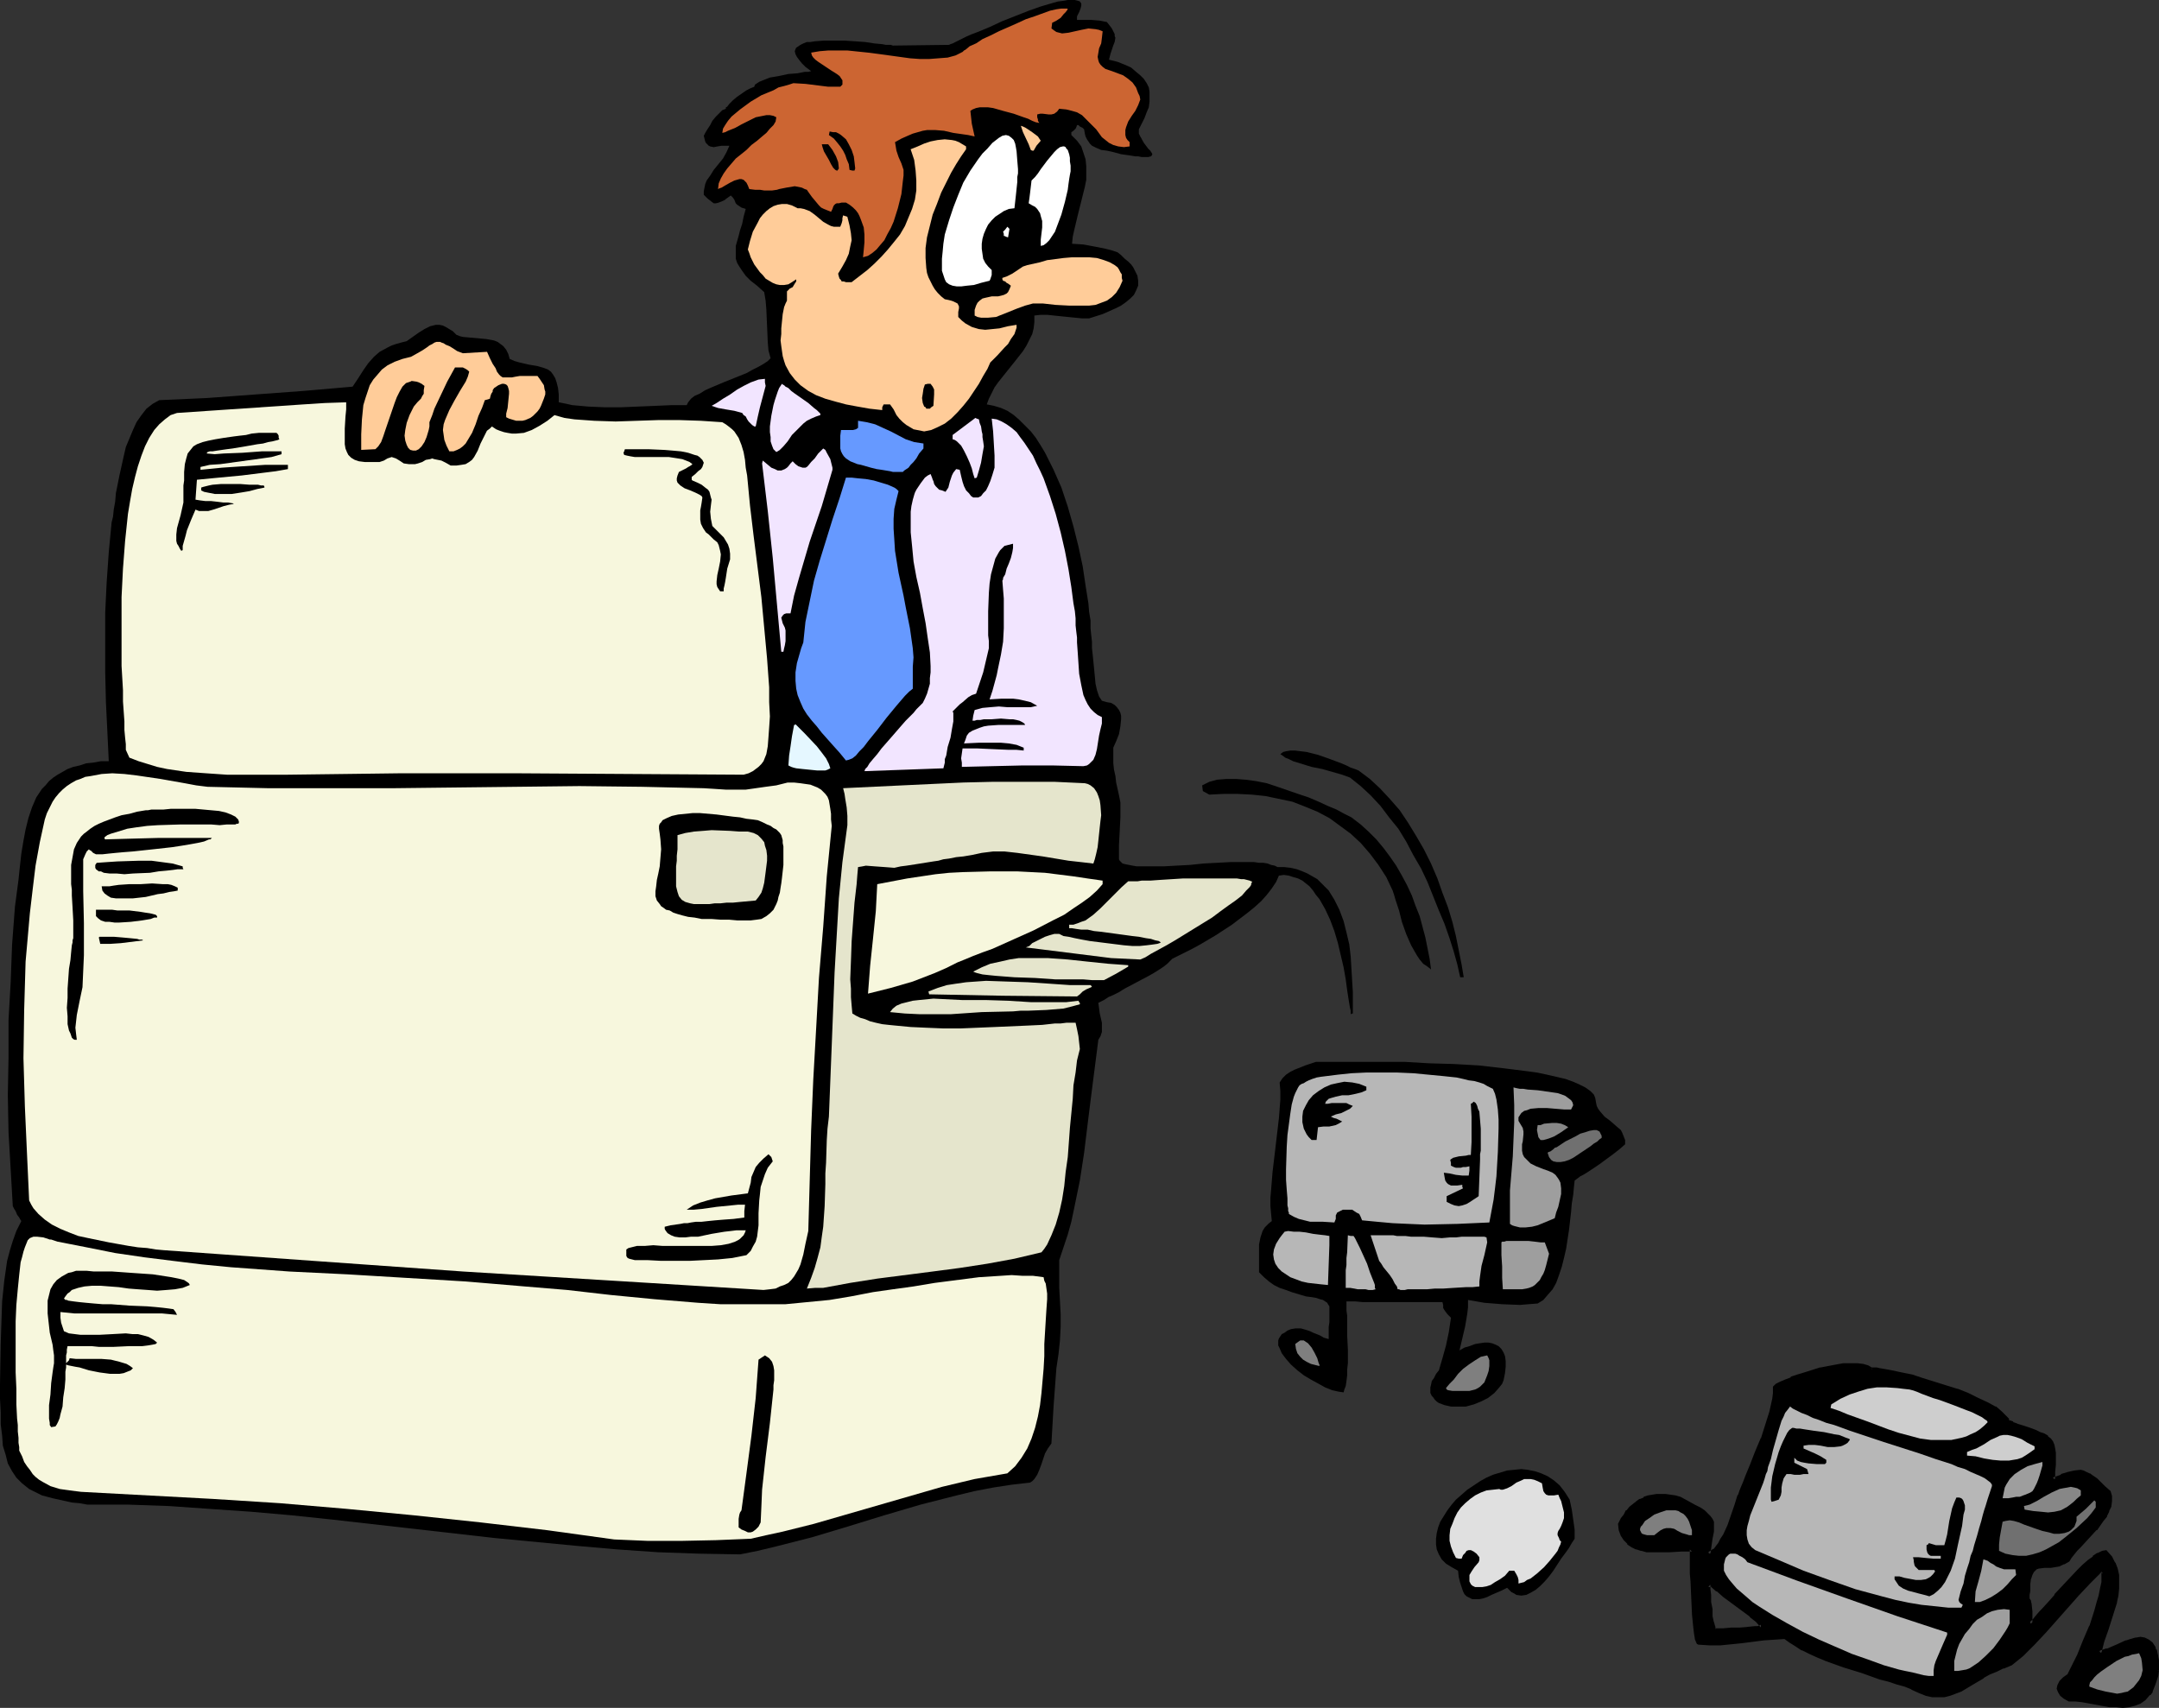 <?xml version="1.0" encoding="UTF-8" standalone="no"?>
<svg
   version="1.0"
   width="129.852mm"
   height="102.733mm"
   id="svg76"
   sodipodi:docname="Toner Running.wmf"
   xmlns:inkscape="http://www.inkscape.org/namespaces/inkscape"
   xmlns:sodipodi="http://sodipodi.sourceforge.net/DTD/sodipodi-0.dtd"
   xmlns="http://www.w3.org/2000/svg"
   xmlns:svg="http://www.w3.org/2000/svg">
  <rect width="100%" height="100%" fill="#333333" stroke="none"/>
  <sodipodi:namedview
     id="namedview76"
     pagecolor="#ffffff"
     bordercolor="#000000"
     borderopacity="0.25"
     inkscape:showpageshadow="2"
     inkscape:pageopacity="0.0"
     inkscape:pagecheckerboard="0"
     inkscape:deskcolor="#d1d1d1"
     inkscape:document-units="mm" />
  <defs
     id="defs1">
    <pattern
       id="WMFhbasepattern"
       patternUnits="userSpaceOnUse"
       width="6"
       height="6"
       x="0"
       y="0" />
  </defs>
  <path
     style="fill:#000000;fill-opacity:1;fill-rule:evenodd;stroke:none"
     d="m 400.606,369.702 -1.131,-1.293 -1.454,-1.131 -2.909,-2.262 -3.232,-2.262 -1.454,-1.293 -1.293,-1.131 h -0.808 v 0.485 0.646 l 0.162,1.293 0.162,1.616 v 0.808 l 0.162,0.808 0.162,1.616 0.162,1.293 0.162,0.646 0.162,0.485 0.162,0.323 0.162,0.323 h 1.939 l 1.778,-0.162 h 1.939 l 1.939,-0.162 1.616,-0.162 0.646,-0.162 h 0.485 l 0.323,-0.162 z m 89.85,10.018 -0.323,1.131 -0.162,0.97 -0.323,0.97 -0.323,0.808 -0.485,0.808 -0.485,0.646 -0.97,1.131 -0.97,0.646 -1.293,0.646 -1.293,0.162 -1.293,0.162 h -1.454 l -1.616,-0.162 -6.141,-1.131 -1.454,-0.162 h -1.454 l -1.131,-0.485 -0.646,-0.646 -0.485,-0.646 -0.162,-0.646 0.162,-0.808 0.323,-0.646 0.808,-0.808 0.97,-0.808 0.485,-0.808 0.485,-1.131 0.646,-1.293 0.646,-1.293 0.808,-1.616 0.646,-1.616 1.293,-3.393 1.293,-3.393 0.485,-1.777 0.485,-1.616 0.323,-1.616 0.162,-1.454 0.162,-1.454 v -1.131 l -0.485,-0.162 h -0.323 l -2.586,2.585 -2.586,2.747 -5.01,5.655 -2.424,2.747 -2.586,2.747 -2.586,2.585 -2.586,2.101 -1.778,0.646 -1.454,0.646 -1.616,0.808 -1.454,0.808 -2.586,1.616 -2.424,1.293 -1.293,0.646 -1.131,0.323 -1.293,0.323 -1.293,0.162 -1.454,-0.162 -1.454,-0.323 -1.454,-0.646 -1.616,-0.808 -1.616,-0.485 -1.778,-0.646 -1.939,-0.485 -1.939,-0.646 -4.04,-1.293 -4.202,-1.454 -4.04,-1.454 -1.939,-0.646 -1.778,-0.97 -1.616,-0.646 -1.454,-0.97 -1.454,-0.808 -1.131,-0.97 -2.424,0.162 -2.586,0.162 -4.848,0.646 -4.848,0.485 -2.424,0.162 -2.424,-0.162 -0.162,-0.162 -0.162,-0.162 -0.162,-0.808 -0.162,-0.97 -0.323,-1.454 v -1.454 l -0.162,-1.777 -0.323,-3.555 -0.162,-3.716 v -1.777 -1.616 -1.454 -2.424 h -2.424 l -2.747,0.323 h -3.878 l -1.131,-0.162 -1.293,-0.323 -0.97,-0.323 -0.97,-0.485 -0.97,-0.646 -0.808,-0.646 -0.485,-0.97 -0.485,-1.131 -0.323,-1.454 0.646,-0.97 0.646,-0.969 0.646,-0.808 0.646,-0.808 0.808,-0.646 0.646,-0.485 0.808,-0.485 0.808,-0.485 0.97,-0.323 0.808,-0.162 0.97,-0.162 h 1.131 0.97 l 1.131,0.162 0.97,0.162 1.131,0.323 1.778,0.808 1.454,0.808 1.131,0.646 0.97,0.646 0.646,0.646 0.646,0.646 0.323,0.485 0.323,0.646 v 0.646 0.646 0.646 l -0.162,0.808 -0.162,0.97 -0.162,0.97 -0.162,1.293 -0.162,1.293 0.646,-0.323 0.808,-0.485 0.646,-0.808 0.485,-0.808 0.646,-0.808 0.485,-0.969 0.97,-2.262 1.778,-4.847 0.646,-2.101 0.323,-0.97 0.485,-0.808 0.485,-1.131 0.485,-1.293 1.131,-2.585 1.131,-3.07 1.131,-3.07 1.131,-3.07 0.97,-2.908 0.323,-1.616 0.323,-1.293 v -1.454 l 0.162,-1.293 0.485,-0.323 0.808,-0.485 1.131,-0.646 1.293,-0.485 1.454,-0.485 1.616,-0.646 3.555,-0.97 3.555,-0.646 1.616,-0.323 1.616,-0.162 h 1.454 l 1.293,0.323 1.131,0.323 0.808,0.485 h 0.485 0.646 l 0.808,0.162 0.808,0.162 1.939,0.323 2.101,0.323 2.424,0.646 2.424,0.646 5.333,1.616 2.586,0.97 2.424,0.97 2.262,0.969 2.101,0.97 1.778,1.131 1.454,0.97 0.485,0.646 0.485,0.485 0.323,0.485 0.323,0.485 0.97,0.323 0.808,0.323 1.616,0.646 1.454,0.485 1.293,0.485 0.97,0.323 0.97,0.485 0.646,0.485 0.646,0.485 0.323,0.485 0.323,0.808 0.323,0.808 v 0.97 2.424 1.616 l -0.162,1.939 0.97,-0.485 0.97,-0.323 1.616,-0.485 1.293,-0.323 1.293,-0.162 0.646,0.162 0.646,0.323 0.646,0.323 0.808,0.485 0.808,0.485 0.808,0.808 0.97,0.969 1.131,0.97 0.323,1.131 v 0.97 l -0.162,1.131 -0.323,0.97 -0.646,1.131 -0.646,0.969 -1.616,2.101 -1.778,1.939 -1.778,1.939 -0.808,0.808 -0.646,0.97 -0.646,0.808 -0.485,0.646 -1.131,0.646 -0.97,0.323 -0.808,0.162 -0.97,0.162 h -1.616 l -1.293,0.162 -0.485,0.162 -0.485,0.485 -0.323,0.323 -0.485,0.808 -0.162,0.97 -0.323,1.131 v 1.616 0.969 0.97 l 0.162,0.646 0.162,0.646 0.323,1.616 v 1.616 l -0.162,0.646 v 0.485 l 0.808,-0.646 0.646,-0.808 0.97,-1.131 0.485,-0.485 0.646,-0.646 1.131,-1.293 1.131,-1.454 2.586,-2.747 2.586,-2.747 1.131,-1.131 1.293,-1.131 1.131,-0.808 0.97,-0.808 0.97,-0.323 0.646,-0.162 1.131,1.131 0.646,1.293 0.485,1.454 0.323,1.293 v 1.454 1.616 l -0.162,1.454 -0.323,1.616 -0.97,3.07 -0.97,3.07 -0.97,2.747 -0.323,1.454 -0.323,1.293 0.97,-0.323 0.97,-0.323 2.101,-0.969 2.262,-0.808 0.97,-0.323 1.131,-0.323 0.97,-0.162 0.808,0.162 0.97,0.323 0.646,0.646 0.323,0.323 0.323,0.485 0.162,0.646 0.162,0.646 0.162,0.808 0.162,0.97 0.162,0.969 z"
     id="path1" />
  <path
     style="fill:#000000;fill-opacity:1;fill-rule:evenodd;stroke:none"
     d="m 401.252,369.702 -1.616,-1.616 -1.293,-1.131 v 0 l -3.07,-2.424 -3.07,-2.262 v 0.162 l -1.454,-1.293 v 0 l -1.454,-1.293 h -1.454 l 0.162,0.97 v 0 0.646 1.293 0 l 0.162,1.616 v 0 0.808 l 0.162,0.808 0.162,1.616 0.162,1.454 v 0 l 0.162,0.646 0.162,0.323 0.162,0.485 0.485,0.485 h 2.101 1.778 l 1.939,-0.162 h 1.939 v 0 l 1.616,-0.162 0.646,-0.162 v 0 l 0.646,-0.162 0.485,-0.162 0.485,-0.485 -0.97,-0.323 -0.162,0.162 0.162,-0.162 -0.323,0.162 -0.485,0.162 v 0 h -0.646 l -1.616,0.162 h 0.162 l -1.939,0.162 h -1.939 l -1.778,0.162 h -1.939 l 0.323,0.162 -0.162,-0.323 v 0.162 -0.323 l -0.162,-0.485 -0.162,-0.646 v 0.162 l -0.323,-1.454 v -1.616 l -0.162,-0.808 -0.162,-0.808 v 0.162 -1.616 -0.162 l -0.162,-1.293 v 0.162 -0.646 0 -0.646 l -0.485,0.646 h 0.808 l -0.323,-0.162 1.293,1.131 h 0.162 l 1.454,1.293 v 0 l 3.07,2.262 3.07,2.262 h -0.162 l 1.454,1.131 1.131,1.293 v -0.646 z"
     id="path2" />
  <path
     style="fill:#000000;fill-opacity:1;fill-rule:evenodd;stroke:none"
     d="m 489.971,379.72 v -0.162 l -0.323,1.131 -0.162,0.97 -0.323,0.97 v 0 l -0.323,0.808 v 0 l -0.323,0.808 v -0.162 l -0.485,0.646 v 0 l -0.97,1.131 0.162,-0.162 -1.131,0.808 h 0.162 l -1.293,0.485 h 0.162 l -1.293,0.162 -1.454,0.162 h 0.162 -1.454 v 0 l -1.454,-0.162 -6.141,-0.969 -1.616,-0.323 v 0 h -1.454 0.162 l -0.97,-0.485 v 0 l -0.808,-0.485 0.162,0.162 -0.485,-0.646 h 0.162 l -0.162,-0.646 v 0.162 -0.646 0.162 l 0.323,-0.808 v 0.162 l 0.808,-0.808 h -0.162 l 1.131,-0.808 0.646,-0.97 0.485,-1.131 0.646,-1.131 0.646,-1.454 0.646,-1.616 0.646,-1.454 1.454,-3.393 v -0.162 l 1.293,-3.555 0.485,-1.616 0.485,-1.777 0.323,-1.454 v -0.162 l 0.162,-1.454 0.162,-1.293 v -0.162 l -0.162,-1.454 -0.646,-0.162 -0.485,-0.162 -2.909,2.747 -2.586,2.747 -7.434,8.564 -2.586,2.585 -2.586,2.585 -2.424,2.101 0.162,-0.162 -1.778,0.646 -0.162,0.162 -1.616,0.646 -1.454,0.808 -1.454,0.646 v 0 l -2.747,1.616 -2.424,1.454 v 0 l -1.131,0.485 v 0 l -1.131,0.485 v 0 l -1.293,0.162 -1.293,0.162 h 0.162 -1.454 0.162 l -1.454,-0.485 -1.454,-0.485 v 0 l -1.616,-0.808 -0.162,-0.162 -1.616,-0.485 -1.778,-0.646 -1.778,-0.485 -1.939,-0.646 -4.04,-1.293 -4.202,-1.293 -4.04,-1.616 v 0.162 l -1.778,-0.808 -1.778,-0.808 -1.778,-0.808 h 0.162 l -1.616,-0.808 -1.293,-0.808 -1.293,-0.97 h -2.586 -0.162 l -2.424,0.162 -5.01,0.646 -4.848,0.485 h 0.162 l -2.424,0.162 -2.424,-0.162 0.323,0.162 -0.162,-0.162 0.162,0.162 -0.162,-0.162 v 0 l -0.162,-0.808 v 0.162 l -0.323,-1.131 -0.162,-1.293 -0.162,-1.616 v -1.616 0 l -0.323,-3.555 -0.162,-3.716 v -1.777 -1.616 l -0.162,-1.454 v -2.908 l -2.747,0.162 h -0.162 l -2.586,0.162 v 0 h -3.878 0.162 l -1.293,-0.162 -1.131,-0.323 v 0 l -1.131,-0.323 0.162,0.162 -0.97,-0.485 v 0 l -0.808,-0.646 v 0 l -0.808,-0.646 h 0.162 l -0.646,-0.97 0.162,0.162 -0.485,-1.293 v 0.162 l -0.323,-1.293 v 0.162 l 0.485,-0.969 v 0 l 0.646,-0.808 0.646,-0.808 v 0 l 0.646,-0.808 0.808,-0.646 -0.162,0.162 0.808,-0.646 0.808,-0.485 h -0.162 l 0.808,-0.323 v 0 l 0.97,-0.323 h -0.162 l 0.97,-0.162 0.97,-0.162 h -0.162 1.131 0.97 v 0 l 0.97,0.162 1.131,0.162 v 0 l 1.131,0.323 h -0.162 l 1.778,0.808 1.454,0.646 h -0.162 l 1.131,0.808 0.97,0.646 v -0.162 l 0.646,0.646 0.646,0.646 -0.162,-0.162 0.485,0.646 v 0 l 0.162,0.485 v -0.162 0.646 0 0.646 0 0.646 l -0.162,0.808 -0.162,0.97 -0.162,0.97 -0.162,1.131 -0.162,2.101 1.454,-0.646 0.808,-0.485 0.646,-0.808 v 0 l 0.646,-0.808 0.485,-0.969 v 0 l 0.485,-0.97 1.131,-2.262 v 0 l 1.616,-4.847 0.808,-2.101 -0.162,0.162 0.485,-0.97 0.323,-0.808 h 0.162 l 0.323,-1.293 v 0 l 0.485,-1.293 1.131,-2.585 h 0.162 l 1.131,-2.908 1.131,-3.07 v -0.162 l 1.131,-3.07 0.808,-3.07 v 0 l 0.323,-1.454 v 0 l 0.323,-1.454 v 0 l 0.162,-1.454 v 0 l 0.162,-1.293 -0.323,0.323 0.646,-0.323 0.808,-0.485 h -0.162 l 1.131,-0.485 1.293,-0.485 v 0 l 1.454,-0.646 v 0 l 1.616,-0.485 3.555,-0.97 h -0.162 l 3.555,-0.646 1.778,-0.323 1.616,-0.162 h -0.162 1.454 v 0 l 1.293,0.162 v 0 l 0.97,0.323 h -0.162 l 0.97,0.646 h 0.646 l -0.485,-0.97 h 0.162 l -0.808,-0.485 -1.131,-0.323 v 0 l -1.293,-0.162 h -0.162 -1.454 v 0 h -1.616 l -1.778,0.323 -3.394,0.646 h -0.162 l -3.555,1.131 -1.616,0.485 v 0 l -1.454,0.485 v 0.162 l -1.293,0.485 -1.131,0.485 v 0 l -0.97,0.485 -0.646,0.646 v 1.454 0 l -0.162,1.293 v 0 l -0.323,1.454 v 0 l -0.323,1.454 v 0 l -0.97,3.07 -0.97,3.07 v -0.162 l -1.293,3.07 -1.131,2.908 v 0 l -1.131,2.747 -0.485,1.293 v 0 l -0.485,1.131 v 0 l -0.323,0.808 -0.323,0.969 -0.162,0.162 -0.646,2.101 -1.616,4.686 v 0 l -0.97,2.101 -0.646,0.97 v 0 l -0.485,0.97 -0.646,0.808 0.162,-0.162 -0.646,0.808 v -0.162 l -0.646,0.485 v 0 l -0.646,0.323 0.646,0.485 0.162,-1.293 0.162,-1.131 0.162,-1.131 0.162,-0.808 0.162,-0.808 v -0.808 0 -0.646 0 -0.808 l -0.323,-0.646 v 0 l -0.485,-0.646 -0.646,-0.646 -0.646,-0.646 v 0 l -0.97,-0.646 -1.293,-0.646 v 0 l -1.454,-0.808 -1.778,-0.97 -1.131,-0.323 v 0 l -1.131,-0.162 -1.131,-0.162 v 0 h -0.97 -1.131 v 0 l -0.97,0.162 -0.97,0.162 v 0 l -0.97,0.323 v 0.162 l -0.808,0.323 h -0.162 l -0.646,0.485 -0.808,0.646 v 0 l -0.808,0.646 -0.646,0.808 h -0.162 l -0.485,0.969 -0.646,0.808 v 0 l -0.646,1.293 0.162,1.454 0.485,1.293 v 0 l 0.646,0.969 0.808,0.808 v 0.162 l 0.97,0.646 0.97,0.485 h 0.162 l 0.97,0.323 h 0.162 l 1.131,0.323 h 1.293 v 0 h 3.878 0.162 l 2.586,-0.162 v 0 h 2.424 l -0.485,-0.485 v 2.424 1.454 1.616 l 0.162,1.777 0.162,3.716 0.162,3.555 v 0.162 l 0.162,1.616 0.162,1.616 0.162,1.293 0.162,0.97 v 0.162 l 0.323,0.808 v 0 l 0.162,0.323 0.323,0.162 2.586,0.162 h 2.424 v 0 l 4.848,-0.485 5.01,-0.646 2.424,-0.162 v 0 l 2.424,-0.162 h -0.162 l 1.131,0.808 1.293,0.808 1.454,0.969 h 0.162 l 1.616,0.808 1.778,0.808 1.939,0.808 v 0 l 4.04,1.454 4.202,1.293 4.04,1.454 1.939,0.485 1.939,0.646 1.778,0.485 1.616,0.646 h -0.162 l 1.778,0.808 v 0 l 1.616,0.646 1.454,0.323 h 1.454 v 0 h 1.293 l 1.293,-0.323 v 0 l 1.293,-0.485 v 0 l 1.293,-0.485 v 0 l 2.424,-1.454 2.747,-1.616 h -0.162 l 1.454,-0.808 1.616,-0.646 1.616,-0.808 -0.162,0.162 1.939,-0.808 2.586,-2.101 2.586,-2.585 2.586,-2.747 7.434,-8.402 2.586,-2.747 2.586,-2.585 -0.323,0.162 h 0.323 l 0.323,0.162 -0.323,-0.485 v 1.131 0 1.293 l -0.323,1.454 v 0 l -0.323,1.616 -0.485,1.616 -0.485,1.777 -1.131,3.555 v -0.162 l -1.454,3.393 -0.646,1.616 -0.646,1.616 -0.646,1.293 -0.646,1.293 -0.485,0.969 -0.485,0.97 0.162,-0.162 -1.131,0.808 v 0 l -0.808,0.808 -0.485,0.969 -0.162,0.808 0.323,0.808 0.485,0.808 0.808,0.646 1.131,0.646 h 1.616 v 0 l 1.454,0.162 6.141,1.131 h 1.454 0.162 l 1.454,0.162 v 0 l 1.454,-0.162 1.293,-0.323 1.293,-0.485 1.131,-0.808 0.97,-1.131 h 0.162 l 0.485,-0.646 v -0.162 l 0.323,-0.808 v 0 l 0.323,-0.808 v 0 l 0.323,-0.97 0.323,-0.969 0.162,-1.293 z"
     id="path3" />
  <path
     style="fill:#000000;fill-opacity:1;fill-rule:evenodd;stroke:none"
     d="m 425.816,311.855 v 0 h 0.646 l 0.808,0.162 0.808,0.162 1.778,0.162 2.262,0.485 h -0.162 l 2.424,0.646 2.424,0.646 5.333,1.616 2.586,0.97 h -0.162 l 2.424,0.969 v -0.162 l 2.424,0.97 2.101,1.131 1.778,0.97 h -0.162 l 1.454,1.131 v -0.162 l 0.485,0.646 0.485,0.485 v -0.162 l 0.323,0.646 v -0.162 l 0.323,0.646 1.131,0.485 v -0.162 l 0.808,0.485 h 0.162 l 1.616,0.485 1.454,0.646 1.131,0.323 v 0 l 0.97,0.485 0.97,0.323 h -0.162 l 0.808,0.485 -0.162,-0.162 0.646,0.646 -0.162,-0.162 0.485,0.646 v -0.162 l 0.323,0.808 v -0.162 l 0.162,0.969 v -0.162 l 0.162,0.97 v 0 2.424 0 l -0.162,1.616 v 0 l -0.162,2.585 1.616,-0.646 v 0 l 0.97,-0.485 v 0.162 l 1.616,-0.646 1.293,-0.323 h -0.162 1.293 v 0 l 0.646,0.162 -0.162,-0.162 0.646,0.323 0.646,0.323 v 0 l 0.646,0.485 0.808,0.646 v -0.162 l 0.808,0.808 1.131,0.97 0.97,0.97 -0.162,-0.162 0.323,0.97 v 0 0.97 0 l -0.162,1.131 v -0.162 l -0.323,1.131 v -0.162 l -0.485,1.131 v 0 l -0.646,0.97 -1.616,2.101 v -0.162 l -1.778,1.939 -1.778,1.939 -0.808,0.808 v 0.162 l -0.808,0.808 -0.485,0.808 -0.485,0.808 0.162,-0.162 -1.131,0.485 h 0.162 l -1.131,0.323 h 0.162 l -0.97,0.162 -0.808,0.162 v 0 l -1.616,0.162 v 0 l -1.293,0.162 h -0.162 l -0.485,0.162 -0.646,0.485 -0.485,0.485 -0.323,0.808 -0.323,0.97 v 0 l -0.162,1.293 v 0 l -0.162,1.616 v 0 0.808 1.131 l 0.323,0.808 -0.162,-0.162 0.323,0.808 v -0.162 l 0.162,1.616 v 0 1.616 -0.162 l -0.162,0.646 v 1.777 l 1.616,-1.454 0.646,-0.808 0.97,-1.131 0.485,-0.485 1.778,-1.939 v 0 l 1.131,-1.454 v 0 l 2.586,-2.747 2.586,-2.747 1.131,-1.131 1.293,-1.131 h -0.162 l 1.131,-0.808 v 0 l 1.131,-0.646 h -0.162 l 0.97,-0.485 h -0.162 0.808 l -0.485,-0.162 1.131,1.131 h -0.162 l 0.808,1.293 -0.162,-0.162 0.485,1.293 0.323,1.454 v -0.162 l 0.162,1.454 -0.162,1.616 v 0 l -0.162,1.454 -0.323,1.616 v -0.162 l -0.808,3.07 -1.131,3.07 -0.97,2.908 -0.323,1.293 -0.485,1.939 1.616,-0.323 0.97,-0.323 0.162,-0.162 2.101,-0.808 2.262,-0.97 h -0.162 l 1.131,-0.323 1.131,-0.162 h -0.162 l 0.97,-0.162 v 0 l 0.808,0.162 h -0.162 l 0.808,0.323 v -0.162 l 0.646,0.646 v -0.162 l 0.323,0.485 v -0.162 l 0.162,0.646 0.323,0.485 h -0.162 l 0.323,0.646 0.162,0.808 v -0.162 0.97 l 0.162,0.969 v 0 1.131 h 0.808 v -1.131 0 -1.131 l -0.162,-0.808 v -0.162 l -0.162,-0.646 -0.162,-0.808 h -0.162 l -0.162,-0.646 -0.323,-0.485 -0.323,-0.485 v 0 l -0.808,-0.646 -0.97,-0.485 -0.97,-0.162 -0.97,0.162 h -0.162 l -1.131,0.323 -0.97,0.323 h -0.162 l -2.101,0.97 -2.262,0.97 0.162,-0.162 -0.97,0.323 -0.97,0.323 0.646,0.485 0.323,-1.293 0.323,-1.293 0.97,-2.747 0.97,-3.07 0.97,-3.07 v -0.162 l 0.323,-1.454 0.162,-1.616 v 0 -1.616 -1.454 l -0.323,-1.454 -0.485,-1.293 -0.162,-0.162 -0.646,-1.293 -1.293,-1.454 -0.97,0.162 -0.97,0.485 h -0.162 l -0.97,0.646 v 0.162 l -1.131,0.808 v 0 l -1.293,1.131 -1.131,1.131 -2.586,2.747 -2.586,2.747 v 0.162 l -1.131,1.293 v 0 l -1.778,1.939 -0.485,0.485 -0.97,1.131 -0.646,0.808 -0.808,0.646 0.808,0.323 v -0.485 0 -0.646 0 -1.616 -0.162 l -0.162,-1.454 v -0.162 l -0.162,-0.646 v -0.162 l -0.323,-0.485 v 0.162 -0.97 0 l 0.162,-0.808 v -0.162 -1.616 0.162 l 0.162,-1.293 v 0.162 l 0.323,-0.97 v 0 l 0.323,-0.646 v 0 l 0.323,-0.323 0.485,-0.485 -0.162,0.162 0.485,-0.162 v 0 l 1.293,-0.162 h -0.162 1.616 v 0 l 0.97,-0.162 0.97,-0.162 v 0 l 0.97,-0.485 h 0.162 l 1.131,-0.646 0.485,-0.808 0.646,-0.808 0.646,-0.808 v 0 l 0.808,-0.808 1.778,-1.939 1.778,-1.939 h 0.162 l 1.454,-2.101 0.808,-0.97 v -0.162 l 0.485,-0.97 v -0.162 l 0.485,-0.97 0.162,-1.293 v -1.131 l -0.323,-1.131 -1.293,-1.131 -0.97,-0.97 -0.808,-0.808 v 0 l -0.97,-0.646 -0.646,-0.485 h -0.162 l -0.646,-0.323 -0.646,-0.323 -0.646,-0.162 -1.454,0.162 -1.454,0.323 -1.616,0.485 v 0.162 l -0.97,0.323 v 0 l -0.97,0.323 0.646,0.485 v -1.939 0.162 l 0.162,-1.616 v -0.162 -2.424 -0.162 l -0.162,-0.97 v 0 l -0.162,-0.808 -0.323,-0.808 -0.485,-0.646 -0.646,-0.485 v -0.162 l -0.808,-0.485 v 0 l -0.97,-0.323 -0.97,-0.485 v 0 l -1.293,-0.485 -1.454,-0.485 -1.616,-0.485 h 0.162 l -0.97,-0.323 v -0.162 l -0.97,-0.323 0.162,0.323 -0.162,-0.485 v -0.162 l -0.485,-0.485 -0.485,-0.485 -0.485,-0.485 -0.162,-0.162 -1.293,-1.131 h -0.162 l -1.778,-0.97 -2.101,-0.969 -2.262,-1.131 v 0 l -2.424,-0.97 h -0.162 l -2.586,-0.808 -5.171,-1.616 -2.424,-0.808 -2.424,-0.485 v 0 l -2.262,-0.485 -1.778,-0.323 -0.97,-0.162 -0.646,-0.162 h -0.646 -0.162 -0.485 z"
     id="path4" />
  <path
     style="fill:#7f7f7f;fill-opacity:1;fill-rule:evenodd;stroke:none"
     d="m 487.062,379.72 -0.323,1.293 -0.485,0.969 -0.646,0.808 -0.646,0.808 -0.646,0.485 -0.646,0.485 -0.808,0.162 -0.646,0.162 -0.97,0.162 -0.808,-0.162 -1.778,-0.323 -1.939,-0.485 -1.778,-0.646 v -0.323 l 0.162,-0.646 0.485,-0.485 0.485,-0.646 0.646,-0.646 0.808,-0.646 1.616,-1.131 1.939,-1.293 1.939,-0.97 0.808,-0.162 0.808,-0.323 0.97,-0.162 0.646,-0.162 0.485,1.131 0.162,0.969 z"
     id="path5" />
  <path
     style="fill:#707070;fill-opacity:1;fill-rule:evenodd;stroke:none"
     d="m 476.396,342.717 -0.97,1.293 -0.97,1.131 -2.424,2.262 -2.586,2.101 -1.454,1.131 -1.454,0.808 -1.454,0.808 -1.454,0.646 -1.616,0.485 -1.454,0.323 h -1.616 l -1.454,-0.162 -1.616,-0.323 -1.454,-0.646 v -1.454 l 0.162,-1.616 0.646,-3.555 0.646,-0.162 0.97,-0.162 0.97,0.162 1.131,0.323 1.131,0.485 2.747,0.97 1.454,0.485 1.454,0.323 1.131,0.323 h 1.293 l 1.131,-0.162 0.97,-0.323 0.485,-0.323 0.808,-0.808 0.485,-1.293 v -0.97 l 2.101,-1.777 1.939,-1.939 0.162,0.162 0.162,0.162 v 0.485 z"
     id="path6" />
  <path
     style="fill:#878787;fill-opacity:1;fill-rule:evenodd;stroke:none"
     d="m 473.003,339.97 -0.97,0.808 -0.646,0.646 -0.808,0.646 -0.646,0.485 -1.454,0.808 -1.454,0.323 -1.454,0.162 -1.616,-0.162 -1.778,-0.162 -1.939,-0.323 -0.162,-0.808 0.646,-0.162 0.646,-0.162 1.616,-0.808 1.616,-0.97 1.778,-0.97 1.778,-0.808 0.808,-0.162 0.97,-0.162 0.808,-0.162 0.808,0.162 0.646,0.162 0.808,0.485 z"
     id="path7" />
  <path
     style="fill:#9e9e9e;fill-opacity:1;fill-rule:evenodd;stroke:none"
     d="m 464.276,333.184 -0.323,1.131 -0.323,1.131 -0.323,0.969 -0.323,0.808 -0.323,0.646 -0.323,0.646 -0.323,0.485 -0.485,0.323 -1.131,0.485 -0.485,0.162 -0.808,0.323 h -0.808 l -0.808,0.162 -0.97,0.162 h -1.293 l 0.162,-0.808 0.162,-0.808 0.162,-0.808 0.323,-0.646 0.808,-1.293 1.131,-1.131 1.454,-0.97 1.454,-0.808 1.616,-0.485 1.778,-0.485 v 0.485 z"
     id="path8" />
  <path
     style="fill:#cecece;fill-opacity:1;fill-rule:evenodd;stroke:none"
     d="m 462.499,329.467 -1.131,0.808 -0.97,0.646 -0.808,0.485 -0.97,0.323 -0.97,0.162 -0.97,0.162 h -1.939 l -1.778,-0.162 -1.939,-0.323 -1.939,-0.485 -1.939,-0.162 v -0.808 l 1.131,-0.485 0.97,-0.323 1.778,-0.97 1.454,-0.97 1.454,-0.646 0.646,-0.323 0.808,-0.162 h 0.97 l 0.808,0.162 1.131,0.323 1.293,0.485 1.293,0.808 1.616,0.808 z"
     id="path9" />
  <path
     style="fill:#9e9e9e;fill-opacity:1;fill-rule:evenodd;stroke:none"
     d="m 458.297,358.068 -0.97,0.97 -0.97,1.131 -1.131,1.131 -1.293,0.97 -1.293,0.808 -1.293,0.646 -1.293,0.485 h -0.485 -0.646 l 0.162,-2.424 0.646,-2.262 0.646,-2.424 0.485,-2.585 0.97,0.323 0.646,0.485 0.646,0.323 0.646,0.485 0.808,0.323 0.97,0.323 h 1.131 0.646 0.808 z"
     id="path10" />
  <path
     style="fill:#9e9e9e;fill-opacity:1;fill-rule:evenodd;stroke:none"
     d="m 456.843,369.055 -0.485,0.969 -0.485,0.808 -1.293,1.939 -1.454,1.939 -1.778,1.777 -1.616,1.454 -0.97,0.646 -0.97,0.646 -0.808,0.323 -0.97,0.162 -0.97,0.162 h -0.808 v -1.131 -1.131 l 0.323,-1.293 0.323,-1.293 0.485,-1.293 0.646,-1.131 0.646,-1.131 0.97,-1.131 0.808,-1.131 0.97,-0.97 1.131,-0.646 1.131,-0.808 1.131,-0.485 1.293,-0.323 1.454,-0.162 1.293,0.162 z"
     id="path11" />
  <path
     style="fill:#b7b7b7;fill-opacity:1;fill-rule:evenodd;stroke:none"
     d="m 452.803,337.87 -0.485,1.454 -0.485,1.454 -0.485,1.616 -0.323,0.97 -0.323,1.131 -0.323,1.293 -0.485,1.616 -0.485,1.777 -0.646,2.101 -0.323,1.293 -0.485,1.131 -0.323,1.454 -0.485,1.454 -0.485,1.616 -0.323,1.777 -0.646,1.777 -0.485,1.939 0.162,0.485 0.162,0.162 0.162,0.162 0.485,0.323 -0.162,0.323 -0.162,0.323 h -2.909 l -3.07,-0.323 -3.07,-0.323 -2.909,-0.485 -3.07,-0.646 -3.07,-0.808 -5.979,-1.616 -5.979,-2.101 -5.818,-2.101 -5.656,-2.424 -5.333,-2.262 -0.808,-0.646 -0.646,-0.808 -0.323,-0.97 -0.162,-0.97 v -1.131 l 0.162,-0.969 0.323,-1.131 0.323,-1.293 0.97,-2.424 0.97,-2.424 0.97,-2.424 0.323,-0.97 0.323,-1.131 0.323,-0.646 0.162,-0.97 0.646,-1.777 0.485,-2.101 0.646,-2.262 0.646,-2.262 0.646,-2.101 0.485,-0.97 0.323,-0.808 0.646,-0.808 0.485,-0.646 0.646,0.485 0.97,0.485 0.97,0.485 1.293,0.485 1.293,0.646 1.454,0.485 1.616,0.646 1.778,0.485 3.555,1.293 3.878,1.293 3.878,1.293 4.04,1.293 4.04,1.293 3.717,1.293 3.555,1.131 1.454,0.646 1.616,0.485 1.293,0.646 1.131,0.485 1.131,0.485 0.97,0.485 0.646,0.485 0.646,0.485 0.323,0.485 z"
     id="path12" />
  <path
     style="fill:#cecece;fill-opacity:1;fill-rule:evenodd;stroke:none"
     d="m 451.833,323.327 -0.808,0.808 -0.97,0.808 -0.97,0.646 -1.131,0.485 -0.97,0.485 -1.131,0.323 -2.262,0.485 h -2.262 -2.424 l -2.424,-0.323 -2.424,-0.646 -2.424,-0.646 -2.424,-0.808 -4.686,-1.777 -2.262,-0.808 -2.262,-0.808 -1.939,-0.808 -1.939,-0.646 0.162,-0.808 2.101,-1.293 2.101,-0.97 1.939,-0.646 2.101,-0.646 2.101,-0.323 h 2.262 l 2.424,0.162 1.293,0.162 1.454,0.162 0.646,0.162 0.97,0.323 1.131,0.485 1.293,0.485 1.293,0.485 1.616,0.485 3.07,1.131 2.909,1.131 1.293,0.485 1.293,0.646 0.97,0.485 0.646,0.485 0.485,0.323 z"
     id="path13" />
  <path
     style="fill:#000000;fill-opacity:1;fill-rule:evenodd;stroke:none"
     d="m 446.662,343.202 -0.323,1.131 -0.162,1.293 -0.162,1.293 -0.323,1.454 -0.646,2.908 -0.646,3.07 -0.97,2.747 -0.646,1.293 -0.646,1.293 -0.808,1.131 -0.808,0.808 -0.97,0.808 -0.97,0.485 -1.131,-0.323 -1.293,-0.323 -2.424,-0.646 -1.131,-0.485 -0.97,-0.646 -0.646,-0.97 -0.323,-0.485 v -0.646 h 1.131 l 1.131,0.323 2.586,0.485 h 1.131 l 1.131,-0.162 0.646,-0.323 0.485,-0.323 0.485,-0.485 0.485,-0.646 -0.162,-0.323 h -3.555 l -0.485,-0.485 -0.323,-0.323 -0.162,-0.323 -0.162,-0.808 v -0.323 l -0.162,-0.646 h 0.646 0.646 l 1.616,0.162 1.778,0.162 h 1.616 v -0.646 h -0.97 -0.646 -0.646 l -0.323,-0.162 -0.323,-0.323 -0.162,-0.323 -0.162,-0.646 v -0.97 l 0.323,-0.162 0.162,-0.162 v -0.162 l 1.616,0.485 h 0.808 1.131 l 0.323,-1.131 0.323,-1.293 0.485,-3.07 0.323,-1.454 0.323,-1.454 0.485,-1.293 0.485,-1.131 h 0.646 l 0.485,0.162 0.323,0.323 0.162,0.323 0.323,0.97 z"
     id="path14" />
  <path
     style="fill:#b7b7b7;fill-opacity:1;fill-rule:evenodd;stroke:none"
     d="m 442.622,371.641 -1.131,2.585 -0.97,2.262 -0.485,1.131 -0.323,0.969 -0.162,1.131 v 1.293 h -1.131 l -1.131,-0.162 -1.293,-0.323 -1.293,-0.323 -1.616,-0.323 -1.454,-0.323 -3.394,-0.97 -3.555,-1.293 -3.717,-1.293 -3.717,-1.616 -3.717,-1.616 -3.717,-1.777 -3.555,-1.939 -3.394,-1.939 -3.07,-1.939 -1.454,-0.97 -1.293,-1.131 -1.131,-0.97 -1.131,-0.969 -0.97,-1.131 -0.808,-0.97 -0.646,-0.97 -0.485,-0.969 v -0.808 -0.646 l 0.162,-0.646 0.162,-0.646 0.162,-0.323 0.323,-0.323 0.323,-0.323 0.323,-0.162 h 0.323 0.323 0.485 l 0.485,0.162 0.485,0.323 0.646,0.323 0.646,0.485 0.485,0.646 11.312,4.201 11.312,4.04 11.474,4.04 11.312,3.716 z"
     id="path15" />
  <path
     style="fill:#000000;fill-opacity:1;fill-rule:evenodd;stroke:none"
     d="m 420.483,327.367 -0.485,0.646 -0.485,0.323 -0.646,0.323 -0.485,0.162 -1.454,0.162 h -1.454 l -1.616,-0.323 -1.293,-0.162 h -1.454 l -1.131,0.162 v 0.646 l 2.586,1.131 1.293,0.646 1.293,0.808 v 0.485 0.162 l -0.323,0.323 h -1.778 l -1.939,-0.162 -0.97,-0.162 -0.808,-0.162 -0.808,-0.323 -0.646,-0.646 v 1.131 l 2.909,1.454 0.323,1.131 h -1.131 l -0.808,0.162 h -1.293 l -0.808,-0.162 h -0.485 -0.485 l -0.323,0.485 -0.323,0.485 -0.323,1.131 -0.162,0.969 v 0.97 l -0.162,0.808 -0.323,0.646 -0.162,0.323 -0.485,0.162 -0.485,0.162 -0.646,0.162 -0.162,-0.485 v -0.808 -0.97 -0.97 l 0.162,-1.293 0.162,-1.293 0.646,-2.747 0.808,-2.747 0.485,-1.293 0.485,-1.131 0.485,-0.97 0.485,-0.969 0.485,-0.646 0.646,-0.485 h 0.323 l 0.646,0.162 h 0.808 l 0.97,0.162 2.101,0.323 2.424,0.323 2.262,0.485 1.131,0.162 0.808,0.323 0.808,0.323 0.485,0.162 0.323,0.162 z"
     id="path16" />
  <path
     style="fill:#7f7f7f;fill-opacity:1;fill-rule:evenodd;stroke:none"
     d="m 384.608,349.019 h -0.646 l -0.485,-0.162 -1.131,-0.323 -0.97,-0.485 -0.808,-0.485 -0.808,-0.162 h -0.485 -0.485 l -0.646,0.162 -0.646,0.323 -0.646,0.485 -0.808,0.646 h -1.616 l -0.646,-0.162 -0.485,-0.162 -0.162,-0.162 -0.162,-0.323 -0.162,-0.323 v -0.323 l 0.162,-0.485 0.323,-0.323 0.646,-0.969 0.97,-0.646 1.131,-0.808 1.293,-0.485 1.454,-0.485 h 1.293 0.808 l 0.646,0.162 0.485,0.323 0.646,0.323 0.485,0.485 0.485,0.646 0.323,0.646 0.323,0.97 0.323,0.969 z"
     id="path17" />
  <path
     style="fill:#000000;fill-opacity:1;fill-rule:evenodd;stroke:none"
     d="m 369.417,260.148 -1.293,1.131 -1.454,1.131 -3.07,2.262 -1.454,0.97 -1.454,0.97 -0.808,0.485 -0.646,0.323 -1.293,0.97 -0.162,1.454 -0.162,1.777 -0.323,1.939 -0.162,1.939 -0.485,4.201 -0.646,4.201 -0.485,2.101 -0.485,1.939 -0.646,1.939 -0.646,1.777 -0.808,1.454 -1.131,1.293 -0.97,1.131 -1.293,0.808 -2.101,0.162 -1.939,0.162 -4.04,-0.162 -4.04,-0.323 -3.717,-0.646 v 1.616 l -0.162,1.454 -0.485,2.908 -0.646,2.747 -0.646,2.747 1.131,-0.646 1.131,-0.323 1.293,-0.485 0.97,-0.162 1.131,-0.162 h 0.97 l 0.808,0.162 0.808,0.323 0.646,0.323 0.646,0.646 0.485,0.808 0.323,0.808 0.162,1.131 v 1.293 l -0.162,1.454 -0.323,1.616 -0.323,0.808 -0.646,0.808 -1.131,1.293 -1.454,1.131 -1.616,0.808 -1.616,0.646 -1.778,0.485 h -1.616 -1.778 l -1.454,-0.323 -1.293,-0.485 -0.485,-0.323 -0.485,-0.485 -0.323,-0.485 -0.323,-0.323 -0.323,-0.646 v -0.646 -0.646 l 0.162,-0.646 0.162,-0.808 0.485,-0.646 0.485,-0.97 0.646,-0.808 0.808,-2.747 0.808,-2.908 0.646,-3.07 0.485,-3.232 -0.808,-0.808 -0.485,-0.646 -0.323,-0.485 -0.162,-0.323 v -0.646 l -0.162,-0.646 h -2.747 -2.424 -11.312 -1.616 l -1.778,-0.162 h -0.97 -0.97 v 2.101 l 0.162,1.131 v 1.454 3.07 l 0.162,3.232 v 3.07 l -0.162,1.454 v 1.293 l -0.162,1.293 -0.162,1.131 -0.323,0.808 -0.162,0.646 -1.131,-0.162 -1.454,-0.323 -1.616,-0.646 -1.454,-0.808 -1.778,-0.97 -1.616,-0.969 -1.454,-1.131 -1.454,-1.293 -1.131,-1.293 -0.97,-1.293 -0.485,-1.131 -0.323,-0.646 v -0.485 -0.646 l 0.162,-0.485 0.323,-0.485 0.323,-0.485 0.646,-0.323 0.646,-0.485 0.808,-0.323 0.97,-0.162 h 1.293 l 1.131,0.323 0.97,0.323 0.646,0.323 1.616,0.646 0.808,0.485 1.131,0.323 v -1.454 -1.293 l 0.162,-1.131 v -0.969 -0.808 -1.293 -0.485 l -0.323,-0.485 -0.162,-0.323 -0.485,-0.323 -0.485,-0.323 -0.646,-0.162 -0.97,-0.323 -0.97,-0.162 -1.293,-0.162 -1.616,-0.485 -1.616,-0.485 -1.293,-0.485 -1.454,-0.485 -1.293,-0.646 -1.131,-0.808 -1.131,-0.97 -1.131,-1.131 v -1.293 -1.616 -1.616 -1.777 l 0.323,-1.616 0.485,-1.454 0.485,-0.808 0.485,-0.485 0.485,-0.485 0.646,-0.485 -0.162,-1.616 -0.162,-1.777 v -1.939 l 0.162,-1.777 0.323,-4.04 0.485,-4.04 0.97,-8.241 0.323,-4.201 v -1.939 l -0.162,-1.939 0.646,-0.97 0.808,-0.808 0.97,-0.646 0.97,-0.485 2.424,-0.97 2.424,-0.808 h 1.939 1.293 9.373 2.424 2.424 2.747 l 5.494,0.323 5.656,0.162 5.656,0.323 5.656,0.646 2.586,0.323 2.586,0.323 2.424,0.323 2.262,0.485 2.101,0.485 2.101,0.485 1.778,0.646 1.454,0.646 1.293,0.646 1.131,0.808 0.808,0.808 0.323,0.808 0.162,0.97 0.162,0.808 0.323,0.646 0.485,0.646 0.97,1.131 1.293,0.97 1.293,1.131 1.131,0.97 0.323,0.646 0.323,0.808 0.323,0.808 z"
     id="path18" />
  <path
     style="fill:#707070;fill-opacity:1;fill-rule:evenodd;stroke:none"
     d="m 364.084,258.694 -0.485,0.323 -0.485,0.485 -0.808,0.485 -0.808,0.646 -1.939,1.293 -1.939,1.293 -0.97,0.485 -0.97,0.323 -0.97,0.162 h -0.808 l -0.808,-0.162 -0.485,-0.323 -0.485,-0.646 -0.323,-0.969 0.162,-0.162 0.485,-0.162 0.646,-0.485 0.323,-0.323 0.485,-0.162 0.97,-0.646 0.97,-0.646 2.262,-1.131 1.131,-0.646 1.131,-0.323 0.97,-0.323 0.97,-0.162 h 0.646 l 0.646,0.323 0.323,0.646 0.162,0.323 z"
     id="path19" />
  <path
     style="fill:#000000;fill-opacity:1;fill-rule:evenodd;stroke:none"
     d="m 357.944,349.827 -0.323,0.485 -0.323,0.485 -0.646,1.131 -0.808,1.131 -0.97,1.293 -1.778,2.747 -0.97,1.293 -0.97,1.131 -1.131,1.131 -0.97,0.808 -1.131,0.646 -0.97,0.485 -1.131,0.162 -1.131,-0.162 -0.485,-0.323 -0.646,-0.323 -0.485,-0.485 -0.485,-0.485 -1.293,0.646 -1.131,0.485 -1.131,0.485 -0.97,0.485 -0.97,0.323 -0.808,0.162 h -0.808 -0.808 l -0.646,-0.323 -0.646,-0.323 -0.485,-0.485 -0.323,-0.646 -0.323,-0.97 -0.323,-0.97 -0.323,-1.293 -0.162,-1.454 -1.454,-0.808 -1.293,-0.808 -0.97,-0.97 -0.646,-1.131 -0.485,-1.131 -0.162,-1.131 v -1.293 l 0.162,-1.293 0.323,-1.293 0.485,-1.293 0.808,-1.293 0.808,-1.293 0.97,-1.293 0.97,-1.131 1.293,-1.131 1.293,-1.131 1.454,-0.969 1.454,-0.97 1.454,-0.808 1.454,-0.646 1.616,-0.485 1.616,-0.485 1.616,-0.162 1.616,-0.162 1.454,0.162 1.616,0.323 1.454,0.485 1.454,0.646 1.454,0.97 1.293,1.131 1.131,1.454 1.131,1.777 0.485,2.262 0.323,2.262 0.323,2.262 z"
     id="path20" />
  <path
     style="fill:#9e9e9e;fill-opacity:1;fill-rule:evenodd;stroke:none"
     d="m 357.62,251.261 -0.485,0.969 h -1.616 l -1.939,-0.162 -1.939,-0.162 h -1.939 l -1.778,0.162 -0.808,0.323 -0.646,0.162 -0.646,0.485 -0.323,0.485 -0.323,0.485 v 0.808 l 0.485,0.808 0.485,0.808 0.162,0.808 v 0.646 l -0.162,1.616 -0.162,0.646 v 0.808 0.646 l 0.162,0.808 0.323,0.646 0.646,0.646 0.808,0.808 1.293,0.646 0.808,0.323 0.808,0.323 0.97,0.323 1.131,0.485 0.646,0.485 0.485,0.646 0.323,0.485 0.323,0.646 0.162,1.293 v 1.293 l -0.323,1.454 -0.323,1.454 -0.485,1.293 -0.323,1.293 -1.131,0.485 -2.747,1.131 -1.293,0.323 -1.454,0.162 h -1.293 l -1.293,-0.323 -0.485,-0.162 -0.485,-0.323 v -3.878 -3.716 l 0.646,-7.756 0.323,-7.756 v -3.878 l -0.162,-4.04 0.646,0.162 0.808,0.162 h 0.808 l 0.97,0.162 2.262,0.162 2.262,0.323 2.262,0.323 0.97,0.323 0.808,0.323 0.646,0.485 0.646,0.485 0.323,0.485 z"
     id="path21" />
  <path
     style="fill:#878787;fill-opacity:1;fill-rule:evenodd;stroke:none"
     d="m 356.489,256.27 -1.616,1.131 -1.616,0.969 -0.808,0.323 -0.97,0.323 -0.646,0.162 h -0.646 l -0.485,-0.646 -0.162,-0.808 -0.162,-0.808 0.162,-1.131 h 0.646 l 0.808,-0.323 1.778,-0.162 h 1.131 l 0.97,0.162 0.808,0.323 z"
     id="path22" />
  <path
     style="fill:#e0e0e0;fill-opacity:1;fill-rule:evenodd;stroke:none"
     d="m 355.52,345.141 -0.323,0.969 -0.323,0.808 -0.323,0.646 -0.323,0.485 -0.162,0.485 v 0.485 l 0.323,0.646 0.162,0.485 0.323,0.323 -0.162,0.646 -0.323,0.646 -0.323,0.808 -0.485,0.646 -1.293,1.616 -1.293,1.454 -1.616,1.454 -1.454,1.131 -0.808,0.323 -0.646,0.485 -0.646,0.162 -0.646,0.162 v -0.808 l -0.162,-0.646 -0.323,-0.646 -0.485,-0.808 h -1.131 l -0.97,1.131 -1.131,0.808 -1.131,0.646 -0.97,0.646 -0.97,0.323 -0.97,0.162 h -0.808 -0.808 l -0.646,-0.323 -0.323,-0.323 -0.323,-0.646 v -0.646 -0.808 l 0.485,-0.808 0.646,-0.97 0.97,-1.131 0.162,-0.485 V 354.028 l -0.646,-0.808 -0.646,-0.485 -0.646,-0.323 h -0.485 l -0.485,0.162 -0.323,0.485 -0.485,0.485 -0.323,0.808 h -0.646 l -0.646,-0.162 -0.646,-1.293 -0.485,-1.293 -0.323,-1.293 v -1.293 l 0.162,-1.454 0.485,-1.131 0.485,-1.293 0.646,-1.293 0.808,-1.131 0.97,-0.969 1.131,-0.97 1.131,-0.808 1.293,-0.646 1.293,-0.485 1.454,-0.162 1.454,-0.162 0.323,0.162 h 0.485 l 0.485,-0.162 0.485,-0.162 0.97,-0.485 1.131,-0.808 1.131,-0.485 0.646,-0.323 h 0.646 0.808 l 0.808,0.162 0.808,0.323 0.97,0.485 0.162,0.969 0.162,0.808 0.323,0.485 0.323,0.323 0.485,0.162 h 0.485 0.808 l 0.97,-0.162 0.323,0.808 0.323,0.646 0.323,1.293 0.323,1.293 z"
     id="path23" />
  <path
     style="fill:#9e9e9e;fill-opacity:1;fill-rule:evenodd;stroke:none"
     d="m 352.126,285.032 -0.323,1.293 -0.323,1.293 -0.323,1.131 -0.323,0.808 -0.485,0.808 -0.323,0.646 -0.646,0.646 -0.485,0.485 -0.485,0.323 -0.808,0.323 -0.646,0.162 -0.97,0.162 h -0.808 -2.262 -1.293 l -0.162,-2.585 v -2.585 l -0.162,-2.585 v -2.908 l 0.162,-0.162 h 0.485 l 0.485,-0.162 h 0.485 2.909 1.616 l 1.454,0.162 1.293,0.162 h 0.485 0.485 z"
     id="path24" />
  <path
     style="fill:#b7b7b7;fill-opacity:1;fill-rule:evenodd;stroke:none"
     d="m 340.652,256.594 -0.162,5.332 -0.162,2.747 -0.162,2.747 -0.323,2.747 -0.323,2.585 -0.485,2.585 -0.485,2.585 -7.272,0.323 -7.434,0.162 -3.717,-0.162 -3.555,-0.162 -3.555,-0.323 -3.394,-0.323 -0.323,-0.808 -0.323,-0.646 -0.646,-0.323 -0.485,-0.323 -0.485,-0.323 h -0.646 -1.454 l -0.646,0.323 -0.646,0.323 -0.162,0.323 -0.162,0.323 v 0.808 l -0.323,0.808 -2.586,-0.162 h -2.909 l -1.293,-0.323 -1.293,-0.323 -1.131,-0.485 -1.131,-0.646 v -0.323 l -0.162,-0.323 v -0.646 l -0.162,-0.646 v -1.616 l -0.162,-1.939 -0.162,-2.262 v -2.424 l 0.162,-5.171 0.162,-2.585 0.323,-2.424 0.323,-2.424 0.323,-2.101 0.485,-1.777 0.323,-0.808 0.323,-0.646 0.323,-0.646 0.323,-0.485 0.485,-0.323 0.485,-0.162 0.485,-0.323 0.646,-0.323 0.808,-0.323 0.97,-0.323 0.97,-0.162 1.293,-0.162 1.293,-0.162 1.293,-0.162 3.07,-0.323 3.394,-0.162 h 3.394 3.555 l 3.717,0.162 3.394,0.323 3.394,0.323 3.07,0.323 1.454,0.323 1.293,0.323 1.293,0.162 1.131,0.323 0.97,0.323 0.808,0.485 0.646,0.323 0.646,0.323 0.485,1.131 0.323,1.293 0.323,2.262 0.162,2.262 z"
     id="path25" />
  <path
     style="fill:#7f7f7f;fill-opacity:1;fill-rule:evenodd;stroke:none"
     d="m 338.552,310.562 -0.162,1.131 -0.323,0.97 -0.323,0.808 -0.323,0.808 -0.485,0.485 -0.485,0.485 -0.485,0.323 -0.646,0.323 -1.293,0.323 h -1.454 -1.616 -0.808 l -0.97,-0.162 -0.323,-0.162 -0.162,-0.323 0.808,-0.97 0.97,-0.97 0.97,-1.293 1.131,-1.131 1.293,-0.97 1.454,-0.969 1.293,-0.808 1.454,-0.323 0.323,0.646 0.162,0.485 z"
     id="path26" />
  <path
     style="fill:#b7b7b7;fill-opacity:1;fill-rule:evenodd;stroke:none"
     d="m 338.067,282.447 -0.323,1.454 -0.323,1.454 -0.646,2.424 -0.323,2.262 -0.162,1.293 v 1.131 l -1.616,0.162 h -1.454 l -2.747,0.162 -2.424,0.162 h -1.939 l -1.778,0.162 h -1.454 -1.293 -1.616 l -0.646,0.162 h -0.97 l -0.323,-0.162 h -0.323 l -0.162,-0.646 -0.485,-0.646 -0.485,-0.97 -0.646,-0.969 -1.454,-1.777 -0.485,-0.808 -0.485,-0.646 -0.97,-2.908 -0.97,-2.908 h 5.171 l 0.808,0.162 h 0.808 1.131 l 1.293,0.162 h 1.293 1.616 l 1.939,0.162 2.101,0.162 1.778,-0.162 h 1.454 l 1.293,-0.162 h 0.97 0.97 0.808 0.646 1.293 0.485 l 0.485,0.162 z"
     id="path27" />
  <path
     style="fill:#000000;fill-opacity:1;fill-rule:evenodd;stroke:none"
     d="m 336.451,263.542 -0.162,4.201 -0.162,4.201 -0.97,0.646 -0.97,0.646 -0.808,0.485 -0.97,0.323 -0.808,0.162 -0.97,-0.162 -0.808,-0.323 -0.97,-0.485 v -1.293 l 3.717,-1.777 -0.162,-0.323 v -0.485 l -1.131,0.162 h -0.808 -0.646 l -0.646,-0.323 -0.323,-0.323 -0.323,-0.485 -0.162,-0.808 -0.162,-0.969 1.293,0.162 1.454,0.323 1.454,0.162 h 1.454 l 0.162,-1.131 v -0.97 l -0.808,0.162 h -0.646 l -0.485,0.162 h -0.808 -0.323 l -0.485,-0.162 -0.646,-0.323 v -0.646 l -0.162,-0.646 0.162,-0.162 0.485,-0.323 0.646,-0.162 0.646,-0.162 1.616,-0.162 0.646,-0.162 h 0.485 l 0.162,-2.909 v -2.747 -3.07 l -0.162,-2.908 0.323,-0.162 0.323,-0.323 0.485,0.323 0.323,0.646 0.162,0.646 0.323,0.646 0.162,1.939 0.162,1.939 v 2.262 1.777 0.97 l -0.162,0.808 z"
     id="path28" />
  <path
     style="fill:#000000;fill-opacity:1;fill-rule:evenodd;stroke:none"
     d="m 332.734,222.176 h -0.808 l -0.646,-2.908 -0.808,-2.909 -0.97,-3.07 -1.131,-3.232 -1.293,-3.07 -1.293,-3.232 -1.293,-3.232 -1.454,-3.07 -1.778,-3.07 -1.616,-3.07 -1.778,-2.908 -2.101,-2.585 -1.939,-2.585 -2.262,-2.424 -2.262,-2.101 -2.424,-1.939 -1.778,-0.646 -2.262,-0.646 -2.262,-0.646 -2.424,-0.485 -2.101,-0.646 -2.101,-0.646 -0.97,-0.485 -0.808,-0.323 -0.646,-0.485 -0.485,-0.323 0.646,-0.485 0.646,-0.162 0.97,-0.162 h 1.131 l 1.293,0.162 1.293,0.162 2.586,0.646 2.747,0.969 2.586,0.97 1.131,0.485 0.97,0.485 0.97,0.323 0.808,0.323 2.586,1.939 2.262,2.101 2.262,2.424 2.262,2.585 1.939,2.908 1.778,2.908 1.778,3.07 1.616,3.232 1.454,3.393 1.131,3.232 1.293,3.393 0.97,3.232 0.808,3.232 0.646,3.232 0.646,3.232 z"
     id="path29" />
  <path
     style="fill:#000000;fill-opacity:1;fill-rule:evenodd;stroke:none"
     d="m 325.3,220.399 -0.808,-0.646 -0.97,-0.646 -0.808,-0.969 -0.646,-0.97 -0.646,-1.131 -0.646,-1.131 -1.131,-2.585 -0.97,-2.747 -0.646,-2.585 -0.808,-2.424 -0.323,-1.131 -0.323,-0.97 -1.454,-3.07 -1.778,-2.747 -1.939,-2.585 -2.101,-2.424 -2.262,-2.101 -2.424,-1.777 -2.424,-1.777 -2.747,-1.454 -2.747,-1.131 -2.909,-1.131 -3.07,-0.646 -3.07,-0.646 -3.07,-0.323 -3.232,-0.162 h -3.232 l -3.232,0.162 -1.454,-0.808 -0.162,-1.293 1.616,-0.808 1.778,-0.485 2.101,-0.162 h 2.262 l 2.101,0.162 2.424,0.323 2.424,0.485 2.424,0.808 4.686,1.616 2.424,0.808 2.262,0.97 2.101,0.969 1.939,0.808 1.778,0.969 1.616,0.808 2.101,1.616 1.778,1.616 1.778,1.777 1.616,1.939 1.454,1.939 1.454,2.101 1.293,2.262 1.131,2.101 1.131,2.424 0.808,2.262 0.97,2.424 0.646,2.424 0.646,2.424 0.485,2.424 0.485,2.424 z"
     id="path30" />
  <path
     style="fill:#b7b7b7;fill-opacity:1;fill-rule:evenodd;stroke:none"
     d="m 312.696,293.111 -0.646,0.162 h -0.97 l -0.646,-0.162 h -1.131 -0.646 l -0.808,-0.162 -0.97,-0.162 h -0.97 v -1.454 -1.454 -1.131 l 0.162,-1.131 v -0.808 -0.808 l 0.162,-1.293 0.162,-3.878 0.646,0.162 h 0.646 l 0.323,0.485 0.323,0.646 0.808,1.616 0.808,1.777 0.808,1.777 0.646,1.939 0.646,1.616 0.323,0.808 0.162,0.485 v 0.646 z"
     id="path31" />
  <path
     style="fill:#000000;fill-opacity:1;fill-rule:evenodd;stroke:none"
     d="m 310.595,247.868 -1.131,0.485 -1.293,0.323 -1.616,0.323 h -1.454 l -1.454,0.323 -1.131,0.323 -0.485,0.162 -0.323,0.323 -0.323,0.323 -0.162,0.485 h 0.646 l 0.808,-0.162 h 1.616 0.97 0.808 l 0.646,0.323 0.808,0.323 -0.646,0.646 -0.646,0.323 -1.293,0.646 -1.293,0.323 -1.131,0.485 0.646,0.323 0.646,0.162 0.646,0.323 0.646,0.323 -0.808,0.485 -0.646,0.323 -1.454,0.323 h -1.293 l -1.293,0.162 -0.162,1.454 -0.162,1.454 h -1.131 l -0.646,-0.646 -0.485,-0.646 -0.646,-1.293 -0.323,-1.454 v -1.293 l 0.162,-1.293 0.646,-1.293 0.646,-1.131 0.97,-1.131 1.293,-0.97 1.293,-0.808 1.454,-0.646 1.454,-0.323 1.616,-0.323 1.778,0.162 1.616,0.323 1.616,0.646 v 0.485 z"
     id="path32" />
  <path
     style="fill:#000000;fill-opacity:1;fill-rule:evenodd;stroke:none"
     d="m 307.524,230.417 h -0.162 l -0.323,0.162 v -0.808 l -0.162,-0.646 -0.162,-0.97 -0.162,-0.97 -0.323,-2.101 -0.323,-2.424 -0.485,-2.747 -0.646,-2.747 -0.646,-2.747 -0.808,-2.747 -0.97,-2.585 -1.131,-2.424 -1.293,-2.262 -0.808,-0.969 -0.646,-0.97 -0.808,-0.97 -0.808,-0.646 -0.808,-0.646 -0.97,-0.485 -1.131,-0.323 -0.97,-0.323 -1.131,-0.162 -1.131,0.162 -0.646,1.454 -0.97,1.454 -1.131,1.454 -1.293,1.454 -1.616,1.454 -1.616,1.293 -3.394,2.585 -3.717,2.424 -3.555,2.101 -1.778,0.969 -1.616,0.808 -1.616,0.808 -1.293,0.646 -0.485,0.485 -0.646,0.646 -0.808,0.646 -0.97,0.646 -1.293,0.808 -1.131,0.646 -2.747,1.454 -2.747,1.454 -1.293,0.808 -1.293,0.646 -1.131,0.485 -0.97,0.646 -0.646,0.323 -0.646,0.323 0.323,2.424 0.485,2.101 v 1.131 0.969 l -0.323,0.97 -0.485,0.808 -0.808,6.302 -0.808,6.302 -0.808,6.463 -0.808,6.625 -0.97,6.302 -1.293,6.302 -0.646,3.07 -0.808,2.908 -0.97,2.908 -0.97,2.909 v 3.232 3.07 l 0.323,5.979 v 2.908 l -0.162,3.07 -0.323,3.07 -0.485,3.232 -0.646,8.725 -0.485,8.402 -0.808,1.131 -0.646,1.131 -0.808,2.424 -0.485,1.293 -0.485,1.131 -0.646,0.97 -0.485,0.485 -0.485,0.323 -4.202,0.485 -4.202,0.646 -4.202,0.808 -4.04,0.97 -8.242,2.101 -8.242,2.424 -8.403,2.585 -8.08,2.424 -8.242,2.101 -4.04,0.97 -4.04,0.808 -9.373,-0.162 -9.211,-0.323 -9.373,-0.646 -9.211,-0.808 -18.584,-1.777 -37.006,-4.201 -9.211,-0.969 -9.211,-0.808 -9.373,-0.646 -9.211,-0.646 -9.211,-0.323 h -9.373 l -1.778,-0.323 -1.778,-0.162 -1.454,-0.323 -1.454,-0.323 -1.454,-0.323 L 9.534,339.97 8.565,339.486 7.595,339.001 6.626,338.516 5.01,337.223 3.717,335.931 2.747,334.476 1.778,332.699 1.293,330.76 0.646,328.659 0.485,326.397 0.162,323.812 V 321.065 L 0,317.995 v -3.232 l 0.162,-9.372 0.162,-4.847 0.162,-4.686 0.485,-4.686 0.323,-2.262 0.323,-2.262 0.646,-2.424 0.646,-2.101 0.808,-2.262 1.131,-2.262 -0.323,-0.485 -0.162,-0.323 -0.485,-0.646 -0.323,-0.808 -0.323,-0.485 -0.323,-0.646 -0.485,-8.402 -0.485,-8.402 -0.162,-8.402 0.162,-8.564 v -8.564 l 0.485,-8.564 0.323,-8.564 0.646,-8.564 0.808,-6.14 0.323,-3.07 0.323,-2.908 0.485,-2.908 0.485,-2.585 0.646,-2.585 0.808,-2.424 0.97,-2.262 1.293,-1.939 0.808,-0.808 0.808,-0.97 0.97,-0.808 0.97,-0.646 1.131,-0.646 1.131,-0.646 1.293,-0.485 1.454,-0.323 1.454,-0.485 1.616,-0.162 1.778,-0.323 h 1.778 l -0.323,-6.786 -0.323,-6.625 -0.162,-6.786 v -6.786 -6.786 l 0.323,-6.786 0.485,-6.948 0.646,-6.786 0.323,-1.293 0.162,-1.616 0.323,-1.777 0.162,-1.939 0.808,-4.04 0.97,-4.363 0.485,-2.101 0.808,-1.939 0.808,-1.939 0.808,-1.777 1.131,-1.616 1.131,-1.454 1.454,-1.131 1.454,-0.808 10.827,-0.485 10.989,-0.808 10.989,-0.808 11.15,-0.969 1.293,-1.939 1.131,-1.777 1.131,-1.616 1.293,-1.454 1.293,-1.131 1.778,-0.969 0.97,-0.485 0.97,-0.323 1.131,-0.323 1.293,-0.323 2.747,-1.939 1.293,-0.808 1.293,-0.646 0.646,-0.162 0.646,-0.162 h 0.808 l 0.808,0.162 0.646,0.323 0.808,0.485 0.808,0.485 0.808,0.808 0.808,0.323 0.646,0.162 1.778,0.162 1.778,0.162 1.778,0.162 1.778,0.323 0.808,0.323 0.646,0.485 0.646,0.485 0.646,0.808 0.485,0.969 0.323,1.131 1.131,0.485 1.131,0.323 2.101,0.485 1.939,0.323 1.616,0.485 0.808,0.323 0.646,0.485 0.485,0.646 0.485,0.808 0.323,0.969 0.323,1.293 0.162,1.454 v 1.777 l 1.616,0.323 1.454,0.323 1.778,0.162 1.778,0.162 3.717,0.162 h 3.878 l 7.757,-0.323 3.717,-0.162 h 3.394 l 0.323,-0.646 0.646,-0.808 0.808,-0.646 1.131,-0.485 1.293,-0.808 1.454,-0.646 3.07,-1.293 3.232,-1.293 1.616,-0.646 1.454,-0.808 1.293,-0.646 1.131,-0.646 0.97,-0.646 0.646,-0.646 -0.485,-1.777 -0.162,-1.939 -0.162,-3.716 -0.162,-3.716 -0.162,-1.939 -0.323,-1.939 -1.616,-1.454 -1.454,-1.131 -1.131,-1.131 -0.808,-1.131 -0.646,-0.969 -0.485,-0.808 -0.323,-0.969 v -0.969 -0.808 -1.131 l 0.323,-1.131 0.323,-1.131 0.323,-1.293 0.485,-1.454 0.323,-1.616 0.485,-1.777 -0.97,-0.323 -0.485,-0.323 -0.485,-0.323 -0.323,-0.323 -0.323,-0.808 -0.323,-0.485 -0.485,-0.485 -1.131,0.808 -0.162,0.162 -0.323,0.162 -0.323,0.162 -0.808,0.323 -0.646,0.162 h -0.485 l -0.646,-0.485 -0.808,-0.646 -0.808,-0.808 v -0.808 l 0.162,-0.808 0.162,-0.808 0.323,-0.808 0.808,-1.131 0.808,-1.293 2.101,-2.585 0.808,-1.454 0.646,-1.454 h -0.808 -0.97 l -0.97,0.162 -0.808,0.162 -0.808,-0.162 -0.323,-0.162 -0.323,-0.323 -0.323,-0.323 -0.162,-0.323 -0.162,-0.646 -0.162,-0.646 0.323,-0.646 0.485,-0.808 0.646,-0.969 0.485,-0.969 0.808,-0.969 0.808,-0.808 0.646,-0.646 0.808,-0.323 v -0.323 l 0.323,-0.162 0.485,-0.646 0.808,-0.808 0.97,-0.808 2.101,-1.454 0.97,-0.485 0.808,-0.323 0.162,-0.485 0.485,-0.323 0.485,-0.323 0.808,-0.323 0.808,-0.323 0.808,-0.323 1.939,-0.323 2.262,-0.485 2.101,-0.162 1.616,-0.323 h 0.808 l 0.646,-0.162 -1.293,-0.969 -0.808,-0.808 -0.646,-0.808 -0.485,-0.646 -0.323,-0.646 -0.162,-0.646 0.162,-0.485 0.162,-0.323 0.485,-0.323 0.485,-0.323 0.646,-0.323 0.808,-0.323 h 0.808 l 0.97,-0.162 2.101,-0.162 h 2.262 2.424 l 2.424,0.162 2.262,0.162 2.101,0.323 1.778,0.162 0.808,0.162 h 0.646 0.485 l 0.485,0.162 12.766,-0.162 0.323,-0.162 0.485,-0.162 0.646,-0.323 0.646,-0.323 0.97,-0.485 0.97,-0.485 1.131,-0.485 1.293,-0.485 2.747,-1.131 2.747,-1.293 6.141,-2.424 2.747,-0.969 2.747,-0.808 1.131,-0.323 1.293,-0.162 L 242.723,0 h 0.808 0.808 l 0.646,0.162 0.485,0.162 0.323,0.485 V 1.293 l -0.162,0.646 -0.323,0.808 -0.485,0.969 v 0.808 h 3.232 l 1.939,0.162 1.616,0.323 0.646,0.808 0.485,0.646 0.323,0.646 0.323,0.646 v 0.485 l 0.162,0.323 -0.162,0.969 -0.323,0.808 -0.323,0.969 -0.323,0.969 -0.323,1.293 1.939,0.485 1.616,0.646 1.454,0.646 1.131,0.969 0.97,0.808 0.808,0.808 0.646,0.969 0.485,0.969 0.162,0.969 v 1.131 1.131 l -0.162,1.293 -0.485,1.131 -0.485,1.293 -0.646,1.293 -0.646,1.293 v 0.969 l 0.323,0.646 0.808,1.454 0.97,1.293 0.485,0.485 0.323,0.485 0.162,0.323 -0.162,0.323 -0.162,0.162 -0.646,0.162 h -0.97 -0.485 l -0.808,-0.162 h -0.646 l -0.97,-0.162 -1.131,-0.162 -1.131,-0.162 -1.778,-0.485 -1.454,-0.323 -1.293,-0.162 -1.131,-0.485 -0.97,-0.485 -0.485,-0.485 -0.323,-0.485 -0.323,-0.485 -0.323,-0.646 -0.162,-0.646 -0.162,-0.969 -0.323,-0.323 -0.323,-0.162 -0.323,-0.162 -0.323,-0.323 h -0.323 l -0.162,0.485 -0.162,0.323 -0.485,0.485 -0.485,0.323 v 0.323 0.323 l 1.293,1.293 0.97,1.293 0.485,1.454 0.485,1.454 0.162,1.616 v 1.454 1.616 l -0.323,1.616 -0.808,3.232 -0.808,3.232 -0.808,3.393 -0.323,1.454 -0.162,1.616 2.586,0.162 2.586,0.485 2.424,0.485 1.293,0.323 1.454,0.485 0.808,0.646 0.808,0.808 0.808,0.646 0.646,0.646 0.485,0.646 0.323,0.646 0.646,1.293 0.162,1.131 v 1.131 l -0.485,1.131 -0.485,0.969 -0.808,0.808 -0.97,0.808 -1.131,0.808 -1.293,0.646 -1.454,0.646 -1.454,0.646 -3.07,0.969 h -1.616 l -1.616,-0.162 -3.232,-0.323 -3.07,-0.323 h -1.454 l -1.454,0.162 v 1.454 l -0.162,1.454 -0.323,1.293 -0.646,1.293 -0.646,1.293 -0.808,1.293 -1.778,2.262 -1.939,2.424 -1.939,2.424 -0.808,1.131 -0.646,1.293 -0.646,1.293 -0.485,1.293 1.616,0.323 1.616,0.485 1.454,0.646 1.454,0.969 1.293,1.131 1.293,1.293 1.293,1.293 1.131,1.454 1.131,1.777 0.97,1.616 0.97,1.939 0.97,1.939 1.778,4.04 1.454,4.363 1.293,4.524 1.131,4.524 0.97,4.524 0.646,4.363 0.646,4.04 0.162,1.939 0.323,1.939 v 1.777 l 0.162,1.616 0.162,1.454 v 1.454 l 0.162,1.454 0.162,1.616 0.162,1.616 0.323,3.393 0.323,1.454 0.485,1.454 0.646,0.97 1.131,0.323 0.97,0.162 0.808,0.485 0.485,0.485 0.485,0.646 0.323,0.646 0.162,0.646 v 0.808 l -0.162,1.616 -0.323,1.777 -0.646,1.616 -0.646,1.454 v 1.777 1.777 l 0.162,1.454 0.323,1.454 0.162,1.454 0.323,1.454 0.323,1.454 0.323,1.616 v 3.393 l -0.162,3.232 -0.162,3.07 v 3.232 l 0.162,0.323 0.323,0.323 0.323,0.323 0.646,0.162 0.808,0.162 0.808,0.162 0.97,0.162 h 1.131 2.424 2.586 l 2.909,-0.162 3.07,-0.162 3.07,-0.323 3.07,-0.162 3.07,-0.162 h 2.747 2.586 l 1.131,0.162 h 0.97 l 0.97,0.162 0.808,0.323 0.808,0.162 0.646,0.323 h 1.454 l 1.454,0.162 1.454,0.323 1.293,0.485 1.131,0.485 1.131,0.646 1.131,0.646 0.808,0.808 1.778,1.777 1.293,2.101 1.131,2.262 0.97,2.585 0.646,2.585 0.646,2.747 0.323,2.747 0.162,2.747 0.162,2.747 0.162,2.585 z"
     id="path33" />
  <path
     style="fill:#b7b7b7;fill-opacity:1;fill-rule:evenodd;stroke:none"
     d="m 302.192,283.093 -0.162,4.524 -0.162,4.524 -1.616,-0.162 -1.454,-0.162 -1.454,-0.162 -1.454,-0.323 -1.293,-0.485 -1.293,-0.485 -0.97,-0.646 -0.97,-0.646 -0.808,-0.808 -0.646,-0.97 -0.323,-0.97 -0.162,-1.131 0.162,-1.131 0.485,-1.293 0.808,-1.293 0.485,-0.646 0.646,-0.808 0.808,-0.162 1.293,0.162 h 1.293 l 1.454,0.162 1.616,0.323 1.293,0.162 1.454,0.162 0.97,0.162 z"
     id="path34" />
  <path
     style="fill:#7f7f7f;fill-opacity:1;fill-rule:evenodd;stroke:none"
     d="m 299.929,310.562 -1.939,-0.485 -0.97,-0.485 -0.808,-0.485 -0.646,-0.646 -0.646,-0.808 -0.323,-0.97 -0.162,-1.131 0.646,-0.485 0.485,-0.323 h 0.485 0.323 l 0.485,0.323 0.485,0.323 0.808,0.97 0.646,1.131 0.646,1.293 0.323,1.131 0.162,0.323 z"
     id="path35" />
  <path
     style="fill:#e5e5cc;fill-opacity:1;fill-rule:evenodd;stroke:none"
     d="m 284.416,200.847 v 0.323 l -0.323,0.485 -0.808,0.808 -0.97,1.131 -1.454,1.131 -1.616,1.131 -1.778,1.293 -1.939,1.454 -2.101,1.293 -4.202,2.585 -2.101,1.293 -1.939,1.131 -1.778,0.97 -1.778,0.969 -1.293,0.808 -1.131,0.485 -6.626,-0.323 -6.464,-0.808 -6.464,-0.808 -6.464,-0.808 0.808,-0.323 0.646,-0.646 0.97,-0.485 0.97,-0.485 0.97,-0.485 0.97,-0.323 1.131,-0.323 h 0.97 0.162 l 0.323,0.162 0.646,0.323 1.131,0.162 1.454,0.323 1.616,0.323 1.778,0.323 3.878,0.485 3.878,0.485 1.939,0.162 h 1.616 l 1.616,-0.162 1.293,-0.162 1.131,-0.162 0.485,-0.162 0.323,-0.162 -0.485,-0.323 -0.808,-0.162 -0.97,-0.323 -1.131,-0.162 -1.616,-0.323 -1.454,-0.162 -3.555,-0.485 -3.555,-0.485 -1.616,-0.162 -1.454,-0.323 h -1.454 l -1.131,-0.162 -0.97,-0.162 h -0.646 v -0.808 h 0.97 l 0.97,-0.323 0.808,-0.323 0.97,-0.323 1.778,-1.293 1.616,-1.454 3.232,-3.232 1.616,-1.616 1.454,-1.293 h 0.485 0.485 0.485 0.646 l 0.97,-0.162 h 1.939 l 2.262,-0.162 2.586,-0.162 2.586,-0.162 h 5.333 5.01 1.939 l 0.97,0.162 h 0.646 l 0.646,0.162 0.646,0.162 0.323,0.162 h 0.162 v 0.323 z"
     id="path36" />
  <path
     style="fill:#cc6532;fill-opacity:1;fill-rule:evenodd;stroke:none"
     d="m 259.206,22.622 -0.485,1.293 -0.646,1.293 -0.808,1.131 -0.808,1.293 -0.485,1.293 -0.162,0.646 v 0.485 0.646 l 0.162,0.646 0.323,0.485 0.485,0.485 v 0.969 l -1.293,0.162 -1.293,-0.162 -1.131,-0.323 -0.97,-0.485 -0.808,-0.646 -0.808,-0.646 -1.293,-1.777 -1.616,-1.616 -0.808,-0.808 -0.808,-0.808 -1.131,-0.646 -1.131,-0.323 -1.293,-0.323 -1.616,-0.162 -0.485,0.646 -0.646,0.485 -0.646,0.162 h -0.646 l -1.293,-0.162 h -0.646 l -0.646,0.162 v 0.646 l 0.162,0.485 v 0.323 l 0.323,0.485 -0.808,-0.162 -0.808,-0.323 -0.97,-0.485 -0.97,-0.323 -2.262,-0.808 -2.424,-0.646 -2.262,-0.646 -1.131,-0.162 h -0.97 -0.97 l -0.808,0.162 -0.808,0.323 -0.485,0.323 0.323,2.908 0.646,2.908 -1.454,-0.323 -1.131,-0.162 -2.262,-0.323 -2.101,-0.485 -1.939,-0.162 h -1.939 l -0.97,0.162 -1.131,0.323 -1.131,0.323 -1.131,0.485 -1.454,0.646 -1.454,0.808 0.162,0.969 0.162,0.969 0.485,1.454 0.646,1.454 0.485,1.454 v 1.293 l -0.162,1.293 -0.162,1.454 -0.162,1.454 -0.808,3.232 -0.97,3.07 -0.646,1.454 -0.808,1.454 -0.646,1.293 -0.97,1.131 -0.808,0.969 -0.97,0.808 -0.97,0.646 -1.131,0.323 0.162,-1.616 0.162,-1.777 v -1.777 l -0.162,-1.616 -0.646,-1.777 -0.323,-0.808 -0.323,-0.646 -0.485,-0.646 -0.646,-0.646 -0.808,-0.646 -0.808,-0.485 h -0.97 l -0.646,0.162 h -0.485 l -0.323,0.162 -0.323,0.323 -0.162,0.323 -0.162,0.485 -0.323,0.646 -0.808,-0.323 -0.808,-0.323 -0.646,-0.323 -0.485,-0.485 -0.808,-0.969 -0.808,-0.969 -0.808,-1.131 -0.323,-0.485 -0.485,-0.162 -0.646,-0.323 -0.808,-0.162 -0.808,-0.162 -0.97,0.162 -0.97,0.162 -1.616,0.323 -0.485,0.162 -1.131,0.162 h -0.97 -0.808 l -0.97,-0.162 h -1.131 l -1.293,-0.162 -0.323,-0.808 -0.323,-0.646 -0.323,-0.323 -0.323,-0.323 -0.485,-0.162 h -0.485 l -1.131,0.323 -0.97,0.485 -1.131,0.646 -0.808,0.485 -0.485,0.162 -0.323,0.162 0.162,-1.293 0.485,-1.131 0.646,-1.131 0.808,-1.131 0.97,-1.131 0.97,-1.131 2.424,-1.939 1.131,-1.131 1.293,-0.969 1.131,-0.969 0.97,-0.808 0.808,-0.969 0.808,-0.808 0.485,-0.808 0.162,-0.969 -0.646,-0.323 -0.808,-0.162 h -0.808 l -0.808,0.162 -1.616,0.323 -1.616,0.808 -1.616,0.808 -1.454,0.808 -1.616,0.646 -0.646,0.323 -0.646,0.162 0.162,-0.969 0.485,-0.808 0.646,-0.969 0.808,-0.969 0.97,-0.808 0.97,-0.808 2.424,-1.777 2.424,-1.454 2.747,-1.131 1.131,-0.646 1.293,-0.323 1.131,-0.323 0.97,-0.323 2.747,0.162 2.586,0.323 2.586,0.323 h 2.747 l 0.485,-0.485 v -0.485 -0.485 l -0.323,-0.485 -0.323,-0.485 -0.646,-0.485 -1.293,-0.808 -1.454,-0.969 -1.454,-0.969 -0.646,-0.485 -0.485,-0.485 -0.323,-0.485 -0.162,-0.646 1.939,-0.323 1.939,-0.162 h 2.262 2.101 l 4.686,0.485 2.424,0.323 2.424,0.323 4.686,0.646 2.262,0.162 h 2.101 l 2.101,-0.162 2.101,-0.162 1.778,-0.485 1.616,-0.808 0.323,-0.323 0.323,-0.162 0.97,-0.808 1.454,-0.646 1.454,-0.969 1.778,-0.808 1.939,-0.969 4.04,-1.777 2.101,-0.969 1.939,-0.646 1.778,-0.646 1.778,-0.646 1.454,-0.323 1.131,-0.162 h 0.97 0.323 l 0.162,0.162 -0.485,0.646 -0.485,0.485 -0.646,0.808 -0.97,0.646 -0.97,0.485 -0.162,1.293 0.646,0.485 0.485,0.323 0.646,0.162 0.646,0.162 1.454,-0.162 1.454,-0.323 1.454,-0.323 1.616,-0.323 1.616,0.162 0.808,0.162 0.808,0.323 -0.162,1.454 -0.162,1.293 -0.485,1.131 -0.162,0.969 -0.162,0.969 0.162,0.808 0.162,0.485 0.323,0.485 0.485,0.485 0.646,0.485 1.454,0.485 1.293,0.485 1.293,0.485 1.131,0.808 0.97,0.808 0.808,1.131 0.485,1.293 0.323,0.646 z"
     id="path37" />
  <path
     style="fill:#e5e5cc;fill-opacity:1;fill-rule:evenodd;stroke:none"
     d="m 256.459,219.753 -2.747,1.616 -2.747,1.454 h -1.293 -1.454 l -1.939,-0.162 h -1.939 -2.101 -2.262 l -4.686,-0.323 -4.686,-0.162 -2.101,-0.162 -2.101,-0.162 -1.616,-0.162 -1.454,-0.162 -1.293,-0.323 -0.485,-0.162 -0.323,-0.162 1.939,-0.969 1.939,-0.808 2.262,-0.485 2.101,-0.485 2.101,-0.323 h 2.101 2.262 2.262 l 4.525,0.323 4.525,0.485 4.686,0.485 4.525,0.323 z"
     id="path38" />
  <path
     style="fill:#ffcc99;fill-opacity:1;fill-rule:evenodd;stroke:none"
     d="m 255.166,63.825 -0.646,1.454 -0.808,1.293 -0.97,0.969 -1.131,0.808 -1.293,0.485 -1.293,0.485 -1.454,0.162 h -1.454 -3.07 l -3.07,-0.162 -2.909,-0.323 h -1.131 -1.131 l -1.778,0.485 -1.778,0.646 -1.616,0.646 -1.616,0.646 -1.616,0.646 -1.778,0.162 h -1.616 l -0.808,-0.162 -0.646,-0.323 v -1.293 l 0.323,-0.969 0.323,-0.646 0.485,-0.485 0.646,-0.485 0.646,-0.162 1.454,-0.323 h 0.646 0.808 l 0.646,-0.162 0.646,-0.162 0.646,-0.323 0.323,-0.323 0.323,-0.646 0.323,-0.808 -0.646,-0.485 -0.323,-0.162 -0.323,-0.323 -0.485,-0.162 -0.162,-0.323 V 63.179 l 0.97,-0.323 1.293,-0.646 2.424,-1.616 0.97,-0.323 1.454,-0.323 1.454,-0.323 1.616,-0.485 3.717,-0.485 1.939,-0.162 h 1.939 1.939 l 1.778,0.162 1.616,0.485 1.293,0.485 1.131,0.646 0.646,0.485 0.323,0.485 0.323,0.646 0.323,0.485 v 0.808 z"
     id="path39" />
  <path
     style="fill:#f7f7dd;fill-opacity:1;fill-rule:evenodd;stroke:none"
     d="m 250.641,201.009 -1.293,1.454 -1.616,1.454 -1.778,1.293 -1.939,1.293 -2.101,1.454 -2.262,1.131 -4.686,2.424 -4.686,2.101 -4.686,2.101 -2.262,0.808 -2.101,0.808 -1.939,0.808 -1.616,0.646 -2.586,1.293 -2.586,1.131 -5.01,1.939 -5.01,1.454 -5.171,1.293 0.485,-6.302 0.646,-6.14 0.646,-6.302 0.323,-6.14 3.394,-0.646 3.394,-0.646 3.232,-0.485 3.232,-0.485 3.07,-0.323 3.232,-0.162 6.141,-0.162 h 6.141 l 6.302,0.323 6.464,0.808 3.232,0.485 3.394,0.485 z"
     id="path40" />
  <path
     style="fill:#f2e5ff;fill-opacity:1;fill-rule:evenodd;stroke:none"
     d="m 250.48,164.491 -0.323,1.293 -0.323,1.454 -0.485,3.07 -0.323,1.293 -0.485,1.131 -0.485,0.485 -0.485,0.485 -0.485,0.323 -0.808,0.162 -6.949,-0.162 h -6.949 l -6.949,0.162 -6.787,0.162 v -0.97 l -0.162,-0.97 0.162,-1.131 0.162,-1.131 h 1.454 1.778 l 3.555,0.162 3.717,0.162 h 1.778 l 1.616,0.162 v -0.646 l -1.616,-0.646 -1.778,-0.323 -1.778,-0.162 h -1.616 -3.394 l -3.394,0.162 0.323,-0.808 0.323,-0.97 0.485,-0.646 0.808,-0.485 0.808,-0.323 0.808,-0.323 0.97,-0.323 0.97,-0.162 2.262,-0.162 h 2.101 2.101 1.939 l -0.162,-0.323 -0.485,-0.323 -0.646,-0.323 -0.646,-0.162 -0.808,-0.162 h -0.808 l -1.939,-0.162 -2.101,0.162 h -1.778 l -0.808,0.162 h -0.808 l -0.485,0.162 h -0.485 l 0.162,-1.131 0.323,-1.293 1.778,-0.485 1.778,-0.162 1.939,-0.162 1.939,0.162 h 1.939 1.778 1.616 l 1.454,-0.323 -1.454,-0.808 -1.293,-0.323 -1.454,-0.323 -1.293,-0.162 h -2.586 l -2.747,0.162 0.646,-1.939 0.485,-1.777 0.485,-1.777 0.323,-1.616 0.646,-3.07 0.485,-2.908 0.162,-3.07 v -5.009 -1.777 l -0.162,-1.939 -0.162,-2.101 0.162,-0.323 v -0.323 l 0.485,-0.808 0.323,-1.293 0.485,-1.131 0.485,-1.293 0.323,-1.293 0.162,-0.97 v -0.97 l -0.646,0.162 -0.646,0.162 -0.646,0.162 -0.485,0.485 -0.485,0.485 -0.323,0.485 -0.808,1.454 -0.485,1.777 -0.485,1.777 -0.323,2.101 -0.162,2.101 -0.162,4.201 v 3.878 1.616 l 0.162,1.293 v 0.97 0.646 l -0.646,2.747 -0.646,2.747 -0.808,2.424 -0.808,2.424 -0.97,0.323 -0.808,0.485 -1.293,1.131 -0.646,0.485 -0.646,0.646 -0.485,0.485 -0.485,0.485 0.162,0.323 v 0.646 0.485 0.808 l -0.323,1.777 -0.323,1.939 -0.646,2.101 -0.323,1.939 -0.323,0.808 v 0.808 l -0.162,0.646 -0.162,0.646 -8.888,0.323 -4.525,0.162 -4.525,0.162 0.162,-0.485 0.485,-0.485 0.485,-0.808 0.808,-0.97 0.97,-1.131 0.97,-1.293 2.262,-2.585 2.101,-2.424 1.131,-1.293 0.97,-0.97 0.808,-0.808 0.646,-0.808 0.485,-0.485 0.162,-0.162 0.808,-0.808 0.485,-0.97 0.485,-1.131 0.323,-1.131 0.323,-1.131 v -1.293 l 0.162,-1.293 v -1.454 l -0.162,-3.07 -0.485,-3.232 -0.485,-3.393 -0.646,-3.393 -0.646,-3.555 -0.808,-3.555 -0.646,-3.555 -0.323,-3.393 -0.323,-3.232 v -3.07 -1.616 l 0.162,-1.293 0.323,-1.454 0.323,-1.131 0.162,-0.485 0.323,-0.646 0.97,-1.454 0.485,-0.646 0.485,-0.646 0.646,-0.485 0.646,-0.323 0.323,0.808 0.162,0.485 0.162,0.323 0.162,0.646 0.323,0.485 0.323,0.323 0.485,0.485 0.646,0.162 0.808,0.323 0.323,-0.485 0.323,-0.485 0.323,-1.293 0.485,-1.454 0.323,-0.646 0.646,-0.808 0.808,0.162 0.323,1.454 0.323,1.293 0.323,0.969 0.485,0.97 0.646,0.646 0.485,0.646 0.485,0.323 h 0.646 0.485 l 0.646,-0.323 0.485,-0.646 0.646,-0.646 0.485,-0.97 0.485,-1.131 0.485,-1.454 0.485,-1.616 v -2.747 l -0.162,-2.747 -0.162,-2.747 -0.323,-2.908 1.131,0.162 1.131,0.485 1.131,0.646 1.131,0.808 1.131,0.969 0.808,1.131 0.97,1.293 0.97,1.454 0.97,1.454 0.808,1.777 0.808,1.616 0.808,1.777 1.454,4.04 1.293,4.04 1.131,4.201 0.97,4.201 0.808,4.201 0.646,4.04 0.485,3.716 0.323,1.777 0.162,1.616 v 1.616 l 0.162,1.454 0.162,1.293 v 1.131 l 0.162,2.262 0.162,2.424 0.162,2.424 0.485,2.585 0.485,2.262 0.485,1.131 0.485,0.97 0.646,0.969 0.808,0.808 0.808,0.646 0.97,0.485 v 0.646 z"
     id="path41" />
  <path
     style="fill:#e5e5cc;fill-opacity:1;fill-rule:evenodd;stroke:none"
     d="m 250.318,185.336 -0.162,1.293 -0.162,1.454 -0.323,3.07 -0.162,1.454 -0.323,1.454 -0.323,1.293 -0.323,0.97 -2.747,-0.323 -2.909,-0.323 -5.818,-0.97 -5.818,-0.808 -2.909,-0.323 h -2.586 l -2.586,0.323 -2.262,0.485 -1.939,0.323 -1.616,0.162 -1.616,0.323 -1.293,0.162 -1.131,0.323 -1.131,0.162 -4.04,0.646 -2.101,0.323 -1.293,0.162 -1.454,0.323 -2.101,-0.162 -2.262,-0.162 -2.101,-0.162 -0.808,0.162 -0.97,0.162 -0.162,1.777 -0.162,2.101 -0.485,4.201 -0.323,4.363 -0.323,4.363 -0.162,4.524 -0.162,4.201 0.162,2.101 v 1.939 l 0.162,1.939 0.162,1.777 0.808,0.485 0.97,0.485 1.131,0.323 1.131,0.485 1.293,0.323 1.454,0.323 1.454,0.162 1.616,0.162 3.394,0.323 3.555,0.162 3.878,0.162 h 3.878 l 7.757,-0.323 3.717,-0.162 3.717,-0.162 3.394,-0.162 2.909,-0.323 h 1.293 l 1.293,-0.162 h 1.131 0.97 l 0.323,1.454 0.323,1.616 0.323,2.908 -0.646,2.585 -0.323,2.747 -0.485,2.908 -0.162,3.07 -0.646,6.625 -0.485,6.625 -0.485,3.393 -0.323,3.232 -0.485,3.07 -0.646,2.909 -0.808,2.747 -0.97,2.424 -0.97,2.101 -0.646,0.97 -0.646,0.808 -6.141,1.454 -6.141,1.131 -6.302,0.97 -6.141,0.808 -12.605,1.616 -6.141,0.97 -6.141,1.131 h -1.778 l -1.939,0.162 0.97,-2.424 0.808,-2.262 0.646,-2.262 0.646,-2.424 0.323,-2.424 0.323,-2.262 0.323,-4.686 0.162,-5.009 v -2.424 l 0.162,-2.424 0.162,-5.171 0.162,-2.585 0.323,-2.747 0.646,-16.32 0.646,-16.481 0.485,-8.402 0.485,-8.402 0.808,-8.241 1.131,-8.402 v -2.101 l -0.162,-1.939 -0.323,-1.939 -0.162,-1.131 -0.323,-1.293 13.574,-0.646 13.736,-0.646 6.787,-0.162 h 6.949 6.949 l 6.949,0.323 0.646,0.162 0.646,0.323 0.808,0.646 0.646,0.97 0.323,0.808 0.323,0.97 0.162,1.131 z"
     id="path42" />
  <path
     style="fill:#e5e5cc;fill-opacity:1;fill-rule:evenodd;stroke:none"
     d="m 248.056,224.439 -1.131,0.485 -0.808,0.485 -0.646,0.646 -0.646,0.485 -16.806,-0.162 -16.806,-0.323 -0.162,-0.646 2.101,-0.808 2.101,-0.646 2.101,-0.323 2.262,-0.323 2.262,-0.162 2.262,-0.162 4.686,0.162 4.848,0.162 4.848,0.323 4.686,0.323 h 4.686 l 0.162,0.162 0.162,0.162 z"
     id="path43" />
  <path
     style="fill:#e5e5cc;fill-opacity:1;fill-rule:evenodd;stroke:none"
     d="m 245.47,228.317 -1.778,0.485 -1.939,0.485 -1.939,0.162 -1.939,0.162 -4.04,0.162 h -1.778 l -1.778,0.162 -7.11,0.162 -7.11,0.485 h -3.394 -3.555 l -3.394,-0.162 -3.394,-0.323 0.646,-0.808 0.808,-0.646 1.131,-0.485 1.293,-0.323 1.293,-0.323 1.454,-0.162 3.232,-0.323 3.232,0.162 3.232,0.162 h 1.454 1.454 2.424 l 5.171,0.162 2.586,0.162 2.586,0.162 h 5.494 2.586 l 2.747,-0.323 0.162,0.323 0.162,0.162 z"
     id="path44" />
  <path
     style="fill:#ffffff;fill-opacity:1;fill-rule:evenodd;stroke:none"
     d="m 243.369,38.941 -0.162,0.808 -0.162,0.969 -0.162,1.131 -0.162,1.293 -0.646,2.747 -0.808,2.908 -0.97,2.585 -0.485,1.293 -0.646,0.969 -0.646,0.969 -0.646,0.646 -0.646,0.485 -0.646,0.162 v -1.454 l 0.323,-2.747 v -1.454 l -0.323,-1.131 -0.162,-0.646 -0.323,-0.485 -0.323,-0.485 -0.485,-0.485 -0.646,-0.323 -0.808,-0.485 0.162,-1.131 0.162,-1.293 0.323,-2.747 0.323,-0.323 0.485,-0.485 0.646,-0.808 0.646,-0.969 1.454,-1.939 0.808,-0.969 0.808,-0.969 0.646,-0.646 0.646,-0.485 0.646,-0.162 h 0.323 l 0.323,0.162 0.162,0.323 0.323,0.323 0.162,0.485 0.162,0.485 0.162,0.808 v 0.808 l 0.162,0.969 z"
     id="path45" />
  <path
     style="fill:#f7f7dd;fill-opacity:1;fill-rule:evenodd;stroke:none"
     d="m 238.037,295.373 -0.162,2.262 -0.162,2.585 -0.323,5.332 v 2.747 l -0.162,2.908 -0.485,5.494 -0.323,2.747 -0.485,2.585 -0.646,2.585 -0.808,2.424 -0.97,2.262 -1.293,2.101 -1.454,1.939 -1.778,1.616 -3.717,0.646 -3.717,0.646 -7.434,1.777 -7.272,2.101 -7.272,2.101 -7.272,2.101 -7.272,2.101 -7.11,1.777 -3.717,0.808 -3.555,0.808 -7.918,0.323 -7.757,0.162 h -7.757 l -7.595,-0.323 -15.19,-2.101 -15.19,-1.777 -15.19,-1.616 -15.19,-1.454 -15.19,-1.293 -15.19,-0.97 -15.029,-0.808 -15.029,-0.808 -2.586,-0.323 -2.262,-0.323 -2.101,-0.646 -1.778,-0.97 -0.808,-0.485 -0.808,-0.646 -0.646,-0.646 -0.646,-0.97 -0.646,-0.808 -0.646,-0.97 -0.485,-1.293 -0.646,-1.293 v -0.808 l -0.162,-0.969 v -1.131 l -0.162,-1.454 v -1.454 l -0.162,-1.454 -0.162,-3.232 v -3.555 L 3.555,312.016 v -7.756 -3.878 l 0.162,-3.716 0.323,-3.555 0.323,-3.232 0.162,-1.454 0.162,-1.454 0.323,-1.131 0.323,-1.293 0.323,-0.97 0.323,-0.808 0.323,-0.808 0.485,-0.485 0.808,-0.323 h 0.808 l 1.454,0.162 1.454,0.485 h 0.323 l 0.485,0.162 0.97,0.323 6.626,1.293 6.464,1.293 6.626,0.969 6.464,0.808 6.626,0.808 6.626,0.646 13.251,0.97 13.251,0.646 13.413,0.808 13.413,0.808 13.413,1.131 9.696,0.808 9.858,1.131 10.019,0.969 9.858,0.808 5.01,0.323 h 5.01 5.01 4.848 l 5.01,-0.485 5.01,-0.485 4.848,-0.808 5.01,-0.97 4.525,-0.646 4.686,-0.646 4.848,-0.808 5.01,-0.646 5.01,-0.646 5.01,-0.323 2.424,-0.162 2.424,0.162 h 2.424 l 2.424,0.323 0.162,0.808 0.323,0.646 0.162,1.131 0.162,1.131 z"
     id="path46" />
  <path
     style="fill:#ffcc99;fill-opacity:1;fill-rule:evenodd;stroke:none"
     d="m 236.582,31.993 -0.97,1.131 -0.646,1.131 h -0.323 l -0.323,-0.162 -0.485,-1.293 -1.293,-2.747 -0.485,-1.454 0.485,0.162 0.646,0.323 1.454,0.969 0.646,0.485 0.646,0.485 0.323,0.485 z"
     id="path47" />
  <path
     style="fill:#ffffff;fill-opacity:1;fill-rule:evenodd;stroke:none"
     d="m 231.249,41.365 -0.323,3.07 -0.323,2.908 -1.293,0.162 -1.131,0.485 -0.97,0.646 -0.97,0.646 -0.808,0.808 -0.808,0.969 -0.485,0.969 -0.485,1.131 -0.323,1.131 -0.162,1.131 v 1.131 l 0.162,1.131 0.162,1.131 0.485,0.969 0.646,0.808 0.808,0.808 v 0.646 0.485 l -0.162,0.485 -0.162,0.485 -0.162,0.323 -1.939,0.485 -1.616,0.485 -1.616,0.162 -1.293,0.162 h -0.97 l -0.97,-0.162 -0.808,-0.323 -0.646,-0.485 -0.323,-0.646 -0.323,-0.969 -0.323,-0.969 v -1.293 -1.454 l 0.162,-1.616 0.162,-1.777 0.323,-2.101 0.97,-3.232 0.97,-2.908 1.131,-2.908 1.131,-2.747 1.616,-2.747 1.778,-2.585 0.97,-1.293 1.131,-1.131 1.131,-1.293 1.454,-1.131 0.808,-0.485 0.808,-0.162 0.646,0.162 0.646,0.485 0.485,0.485 0.323,0.808 0.162,0.808 0.162,0.969 0.162,2.101 0.162,1.939 v 0.969 l -0.162,0.808 z"
     id="path48" />
  <path
     style="fill:#ffcc99;fill-opacity:1;fill-rule:evenodd;stroke:none"
     d="m 231.088,74.49 -0.485,1.454 -0.808,1.131 -0.646,1.131 -0.808,0.808 -1.616,1.777 -1.616,1.616 -0.646,1.454 -0.97,1.616 -0.97,1.777 -2.262,3.393 -1.293,1.616 -1.293,1.454 -1.454,1.454 -1.454,1.131 -1.616,0.808 -1.454,0.646 -0.808,0.162 -0.808,0.162 -0.808,-0.162 -0.808,-0.162 -0.808,-0.162 -0.808,-0.485 -0.808,-0.485 -0.808,-0.646 -0.808,-0.808 -0.646,-0.808 -0.323,-0.646 -0.323,-0.646 -0.808,-1.131 h -1.454 l -0.162,0.323 -0.162,0.323 v 0.162 0.485 l -2.909,-0.323 -2.747,-0.485 -2.586,-0.485 -2.424,-0.646 -2.262,-0.646 -2.101,-0.808 -1.778,-0.969 -1.778,-1.293 -1.293,-1.293 -1.131,-1.454 -0.97,-1.777 -0.323,-0.969 -0.323,-1.131 -0.162,-1.131 -0.162,-1.131 -0.162,-1.293 0.162,-1.454 v -1.293 l 0.162,-1.616 0.162,-1.616 0.323,-1.616 0.323,-0.808 0.323,-0.646 v -0.969 -0.485 -0.646 l 0.646,-0.646 0.646,-0.323 0.485,-0.808 0.323,-0.485 v -0.485 l -0.97,0.646 -0.808,0.485 -0.97,0.162 h -0.97 l -0.808,-0.162 -0.808,-0.323 -0.808,-0.485 -0.808,-0.485 -0.646,-0.808 -0.646,-0.646 -1.293,-1.777 -0.808,-1.616 -0.323,-0.969 -0.323,-0.808 0.485,-1.939 0.646,-2.101 1.131,-2.101 0.485,-0.969 0.646,-0.808 0.808,-0.808 0.808,-0.646 0.808,-0.485 0.97,-0.323 0.97,-0.162 h 1.131 l 1.131,0.323 1.293,0.646 h 0.646 l 0.808,0.162 1.293,0.485 1.131,0.808 0.97,0.808 0.97,0.808 1.131,0.646 0.646,0.323 0.646,0.162 h 0.646 0.808 l 0.323,-0.808 0.162,-0.646 v -0.485 l 0.162,-0.646 0.485,0.162 0.485,0.162 0.485,1.939 0.323,1.777 0.162,1.616 -0.323,1.454 -0.323,1.616 -0.646,1.454 -0.808,1.454 -0.97,1.616 0.162,0.646 0.162,0.485 0.323,0.323 0.162,0.323 h 0.485 l 0.485,0.162 h 0.485 0.808 l 3.555,-2.747 1.616,-1.454 1.616,-1.616 1.454,-1.616 1.454,-1.777 1.293,-1.616 1.131,-1.939 0.808,-1.939 0.808,-1.939 0.646,-2.101 0.323,-2.101 v -2.262 l -0.162,-2.262 -0.323,-2.424 -0.808,-2.424 1.616,-0.646 1.454,-0.646 1.454,-0.485 1.616,-0.323 1.616,-0.162 1.616,0.162 0.808,0.162 0.808,0.323 0.808,0.485 0.808,0.485 v 0.646 l -1.131,1.616 -1.131,1.777 -1.131,1.939 -1.131,2.262 -1.131,2.262 -0.97,2.585 -0.97,2.424 -0.646,2.585 -0.646,2.585 -0.323,2.424 v 2.262 l 0.162,2.262 0.162,1.131 0.323,0.969 0.485,0.969 0.485,0.969 0.485,0.808 0.646,0.808 0.808,0.808 0.808,0.646 0.808,0.162 0.646,0.162 0.485,0.162 0.323,0.162 0.646,0.323 0.162,0.323 0.162,0.323 v 0.485 l -0.162,0.808 v 1.131 l 0.808,0.808 0.808,0.646 1.454,0.808 1.616,0.485 1.454,0.162 1.616,-0.162 1.616,-0.162 1.939,-0.485 1.939,-0.323 z"
     id="path49" />
  <path
     style="fill:#ffffff;fill-opacity:1;fill-rule:evenodd;stroke:none"
     d="m 229.472,52.03 -0.162,0.969 -0.162,0.969 -0.485,-0.162 -0.323,-0.162 h -0.162 v -0.485 l -0.162,-0.485 0.485,-0.485 0.485,-0.646 0.323,0.323 z"
     id="path50" />
  <path
     style="fill:#f2e5ff;fill-opacity:1;fill-rule:evenodd;stroke:none"
     d="m 223.654,101.474 -0.323,1.777 -0.323,1.939 -0.485,1.777 -0.485,1.616 -0.485,0.162 -0.323,-0.969 -0.323,-1.293 -0.485,-1.293 -0.646,-1.454 -0.646,-1.293 -0.646,-1.131 -0.97,-0.969 -0.485,-0.323 -0.485,-0.162 v -0.97 l 5.171,-3.878 0.323,0.162 0.485,0.162 0.162,0.808 0.323,0.808 0.162,1.131 0.162,0.646 v 0.646 l 0.162,0.97 z"
     id="path51" />
  <path
     style="fill:#000000;fill-opacity:1;fill-rule:evenodd;stroke:none"
     d="m 212.342,89.678 -0.162,2.585 -0.485,0.323 -0.323,0.323 h -0.485 -0.323 l -0.162,-0.323 -0.323,-0.162 -0.323,-0.808 -0.162,-1.131 0.162,-0.969 0.162,-1.131 0.323,-0.969 0.646,-0.162 h 0.646 l 0.485,0.646 0.323,0.646 z"
     id="path52" />
  <path
     style="fill:#6699ff;fill-opacity:1;fill-rule:evenodd;stroke:none"
     d="m 209.918,101.959 -0.97,1.131 -0.646,1.131 -0.646,0.808 -0.646,0.646 -0.485,0.646 -0.485,0.323 -0.485,0.323 -0.323,0.323 h -0.97 -0.646 -0.646 l -0.646,-0.162 -0.97,-0.162 -0.97,-0.162 -1.131,-0.162 -1.293,-0.323 -1.131,-0.323 -1.131,-0.323 -0.808,-0.162 -0.808,-0.323 -0.808,-0.323 -0.485,-0.323 -0.485,-0.323 -0.485,-0.485 -0.323,-0.485 -0.323,-0.646 -0.162,-0.646 v -0.808 -0.97 -1.131 l 0.162,-1.293 h 0.323 0.323 0.485 0.485 1.131 l 0.646,-0.162 0.485,-0.323 V 95.657 l 1.939,0.323 1.939,0.485 1.778,0.808 1.778,0.808 3.394,1.777 1.939,0.646 2.101,0.323 z"
     id="path53" />
  <path
     style="fill:#6699ff;fill-opacity:1;fill-rule:evenodd;stroke:none"
     d="m 207.656,149.464 -0.162,2.101 v 5.009 l -0.808,0.646 -0.97,0.969 -0.97,1.131 -0.97,1.131 -2.262,2.747 -2.101,2.747 -2.101,2.585 -0.97,1.293 -0.97,0.969 -0.808,0.97 -0.808,0.646 -0.808,0.323 -0.646,0.162 -1.454,-1.777 -1.454,-1.616 -1.293,-1.454 -1.293,-1.454 -1.131,-1.454 -1.131,-1.293 -1.131,-1.454 -0.808,-1.293 -0.646,-1.454 -0.646,-1.616 -0.323,-1.454 -0.162,-1.777 v -1.939 l 0.323,-2.101 0.646,-2.262 0.323,-1.131 0.485,-1.293 0.485,-4.686 0.97,-4.686 0.97,-4.686 1.293,-4.524 1.454,-4.686 1.454,-4.686 1.616,-4.847 1.454,-4.686 h 1.293 l 1.454,0.162 1.778,0.162 1.778,0.323 1.616,0.485 1.616,0.485 1.454,0.646 0.485,0.323 0.485,0.485 -0.485,1.939 -0.485,2.101 -0.162,2.262 v 2.262 l 0.162,2.424 0.162,2.585 0.808,5.009 1.131,5.171 0.485,2.585 0.485,2.424 0.485,2.424 0.323,2.262 0.323,2.262 z"
     id="path54" />
  <path
     style="fill:#000000;fill-opacity:1;fill-rule:evenodd;stroke:none"
     d="m 194.405,38.295 -0.162,0.485 h -0.485 l -0.646,-0.162 -0.162,-1.293 -0.485,-1.131 -0.323,-0.969 -0.485,-0.969 -0.646,-0.969 -0.646,-0.808 -0.808,-0.969 -1.131,-0.808 0.162,-0.808 0.808,0.162 h 0.646 l 0.646,0.323 0.485,0.323 1.131,0.969 0.646,1.131 0.646,1.293 0.485,1.454 0.162,1.293 z"
     id="path55" />
  <path
     style="fill:#000000;fill-opacity:1;fill-rule:evenodd;stroke:none"
     d="m 190.688,38.295 -0.323,0.485 h -0.162 l -0.323,-0.162 -0.485,-0.485 -0.485,-0.808 -0.485,-0.969 -1.131,-1.939 -0.323,-0.969 -0.162,-0.646 h 1.454 l 0.485,0.646 0.485,0.646 0.808,1.454 0.485,1.293 z"
     id="path56" />
  <path
     style="fill:#f2e5ff;fill-opacity:1;fill-rule:evenodd;stroke:none"
     d="m 189.233,106.806 -2.424,8.241 -2.747,8.079 -2.424,8.241 -1.131,4.04 -0.808,4.04 h -0.485 -0.485 l -0.485,0.162 -0.323,0.323 -0.323,0.485 0.162,0.646 0.162,0.646 0.485,0.97 0.162,0.646 v 0.808 0.808 0.323 0.485 l -0.162,0.97 -0.162,0.646 -0.162,0.808 h -0.485 l -1.939,-21.329 -1.131,-10.664 -1.293,-10.826 0.162,-0.646 0.97,0.808 0.97,0.808 0.808,0.323 0.646,0.323 h 0.808 l 0.808,-0.323 0.485,-0.323 0.323,-0.323 0.485,-0.646 0.485,-0.485 0.646,0.646 0.646,0.485 0.485,0.162 0.485,0.162 h 0.323 0.323 l 0.323,-0.162 0.323,-0.323 0.646,-0.808 0.808,-0.808 0.808,-1.131 1.131,-1.131 0.485,0.323 0.323,0.646 0.808,1.454 0.323,1.293 0.162,0.646 z"
     id="path57" />
  <path
     style="fill:#f7f7dd;fill-opacity:1;fill-rule:evenodd;stroke:none"
     d="m 189.072,187.759 -1.131,11.472 -0.808,11.472 -0.97,11.634 -0.646,11.634 -0.646,11.472 -0.485,11.472 -0.323,11.472 -0.323,11.472 -0.646,2.908 -0.485,2.424 -0.323,1.131 -0.323,1.131 -0.485,1.131 -0.485,0.808 -0.485,0.808 -0.646,0.808 -0.646,0.646 -0.97,0.485 -0.97,0.323 -0.97,0.485 -1.293,0.162 -1.454,0.162 -34.098,-2.101 -34.259,-2.101 -34.098,-2.424 -33.936,-2.424 -1.778,-0.162 -1.939,-0.323 -2.101,-0.162 -2.101,-0.323 -4.525,-0.808 -4.686,-0.97 -2.262,-0.485 -2.101,-0.808 -1.939,-0.808 -1.939,-0.97 -1.616,-1.131 L 8.726,275.983 7.595,274.691 7.11,273.883 6.626,272.913 6.141,262.411 5.656,251.584 5.333,240.597 l 0.162,-10.988 0.162,-5.494 0.162,-5.494 0.485,-5.494 0.485,-5.494 0.646,-5.494 0.646,-5.332 0.97,-5.332 1.131,-5.171 0.485,-1.454 0.646,-1.293 0.646,-1.293 0.646,-0.97 0.808,-0.97 0.808,-0.808 0.97,-0.808 0.97,-0.646 1.131,-0.646 0.97,-0.323 1.131,-0.485 1.131,-0.162 2.586,-0.485 2.424,-0.162 2.747,0.162 2.747,0.323 5.494,0.808 5.494,0.97 2.586,0.485 2.586,0.323 13.898,0.323 h 14.059 7.11 6.949 l 14.221,-0.162 28.28,-0.323 14.221,0.162 14.059,0.323 2.586,0.162 2.424,0.162 h 2.262 2.262 l 2.262,-0.323 2.262,-0.323 2.424,-0.323 2.586,-0.646 h 1.454 l 1.454,0.162 1.131,0.162 1.131,0.162 0.808,0.323 0.808,0.323 0.808,0.485 0.485,0.485 0.485,0.485 0.485,0.646 0.323,0.808 0.162,0.97 0.162,0.969 0.162,1.131 v 1.293 z"
     id="path58" />
  <path
     style="fill:#e5f7ff;fill-opacity:1;fill-rule:evenodd;stroke:none"
     d="m 188.749,174.671 -0.323,0.162 -0.323,0.162 -0.485,0.162 h -0.485 -1.454 l -1.616,-0.162 -1.616,-0.162 -1.454,-0.162 -0.646,-0.162 -0.485,-0.162 -0.323,-0.162 -0.323,-0.162 0.162,-2.262 0.323,-2.101 0.323,-2.262 0.485,-2.585 h 0.162 l 0.162,-0.162 0.485,0.485 0.485,0.485 1.131,1.131 2.747,2.908 1.131,1.454 0.97,1.293 0.323,0.646 0.323,0.646 0.162,0.485 z"
     id="path59" />
  <path
     style="fill:#f2e5ff;fill-opacity:1;fill-rule:evenodd;stroke:none"
     d="m 186.486,94.364 -0.97,0.323 -1.131,0.485 -0.97,0.485 -0.808,0.646 -1.293,1.293 -1.293,1.293 -0.97,1.454 -0.97,1.131 -0.808,0.808 -0.485,0.323 -0.323,0.162 -0.646,-0.646 -0.323,-0.808 -0.323,-0.969 v -0.97 l -0.162,-1.131 v -1.293 l 0.323,-2.424 0.485,-2.424 0.323,-1.131 0.323,-0.969 0.323,-0.969 0.323,-0.808 0.323,-0.485 0.323,-0.485 0.162,0.162 0.323,0.162 0.323,0.323 0.646,0.323 0.646,0.646 0.646,0.485 1.616,1.131 1.616,1.131 1.293,1.131 0.646,0.485 0.485,0.485 0.323,0.323 z"
     id="path60" />
  <path
     style="fill:#000000;fill-opacity:1;fill-rule:evenodd;stroke:none"
     d="m 178.083,196.646 -0.162,1.454 -0.162,1.454 -0.162,1.293 -0.162,0.97 -0.162,1.131 -0.323,0.97 -0.162,0.808 -0.323,0.808 -0.646,1.293 -0.808,0.808 -0.808,0.646 -1.131,0.646 -1.131,0.162 -1.293,0.162 h -1.454 -1.616 l -1.778,-0.162 h -1.939 l -2.101,-0.162 h -2.262 l -1.616,-0.323 -1.454,-0.162 -1.293,-0.323 -1.131,-0.323 -0.97,-0.323 -0.808,-0.485 -0.808,-0.162 -0.646,-0.485 -0.485,-0.323 -0.323,-0.485 -0.646,-0.808 -0.323,-0.97 v -1.131 l 0.162,-1.131 0.162,-1.454 0.323,-1.454 0.323,-1.616 0.162,-1.939 0.162,-1.939 -0.162,-2.262 -0.162,-1.293 -0.162,-1.131 v -0.646 l 0.162,-0.485 0.323,-0.323 0.323,-0.485 0.97,-0.485 1.131,-0.485 1.454,-0.323 1.616,-0.162 1.616,-0.162 h 1.778 l 3.717,0.323 3.717,0.485 1.616,0.162 1.454,0.323 1.454,0.162 1.131,0.162 1.131,0.485 0.97,0.485 0.808,0.323 0.646,0.485 0.646,0.323 0.485,0.485 0.323,0.323 0.323,0.485 0.323,1.131 v 0.646 l 0.162,0.808 z"
     id="path61" />
  <path
     style="fill:#000000;fill-opacity:1;fill-rule:evenodd;stroke:none"
     d="m 175.821,315.894 -0.808,7.594 -0.97,7.756 -0.808,7.433 -0.162,3.878 -0.162,3.555 -0.485,0.97 -0.646,0.646 -0.646,0.485 -0.485,0.162 h -0.646 l -0.646,-0.323 -0.808,-0.323 -0.646,-0.485 v -0.969 -0.97 l 0.162,-0.97 0.162,-0.485 0.323,-0.485 1.131,-8.402 1.131,-8.564 0.97,-8.564 0.646,-8.725 1.454,-0.969 0.485,0.323 0.485,0.323 0.646,0.808 0.323,0.97 0.162,0.97 v 2.262 l -0.162,1.131 z"
     id="path62" />
  <path
     style="fill:#000000;fill-opacity:1;fill-rule:evenodd;stroke:none"
     d="m 175.659,264.026 -1.131,1.454 -0.646,1.454 -0.485,1.454 -0.485,1.454 -0.162,1.616 -0.162,1.454 -0.162,2.908 v 2.747 l -0.162,1.293 -0.162,1.293 -0.323,1.131 -0.646,1.131 -0.485,0.97 -0.97,0.97 -3.232,0.646 -3.232,0.323 -3.232,0.162 -3.232,0.162 h -6.464 l -3.07,-0.162 h -2.909 l -0.646,-0.162 -0.646,-0.162 -0.323,-0.162 -0.162,-0.162 -0.162,-0.323 v -0.323 -0.485 -0.646 l 0.485,-0.323 0.646,-0.162 1.293,-0.323 h 1.778 l 1.939,-0.162 2.101,0.162 h 2.101 4.686 2.262 2.101 l 2.101,-0.162 1.778,-0.323 1.454,-0.485 0.646,-0.323 0.485,-0.323 0.485,-0.485 0.323,-0.323 0.323,-0.646 0.162,-0.485 h -0.97 -1.131 l -1.293,0.162 -1.454,0.162 -2.909,0.485 -3.07,0.646 h -1.616 l -1.293,0.162 h -1.293 l -1.131,-0.162 -0.808,-0.323 -0.808,-0.485 -0.485,-0.646 -0.162,-0.323 v -0.485 l 1.293,-0.323 1.131,-0.162 1.131,-0.162 0.808,-0.162 h 0.808 l 0.808,-0.162 1.131,-0.162 h 1.293 l 1.454,-0.162 1.616,-0.162 1.939,-0.162 2.262,-0.162 2.424,-0.323 v -1.454 l 0.162,-1.454 h -1.616 l -1.616,0.162 -3.232,0.323 -3.394,0.485 -1.778,0.162 h -1.616 l 1.454,-0.969 1.616,-0.646 1.616,-0.485 1.778,-0.485 3.717,-0.646 3.717,-0.485 0.646,-2.424 0.162,-1.293 0.485,-1.131 0.485,-1.131 0.808,-0.969 0.97,-0.97 1.131,-0.97 0.646,0.646 0.162,0.485 z"
     id="path63" />
  <path
     style="fill:#f7f7dd;fill-opacity:1;fill-rule:evenodd;stroke:none"
     d="m 175.013,162.875 -0.162,2.424 -0.162,2.262 -0.162,2.101 -0.323,1.777 -0.323,0.808 -0.323,0.808 -0.485,0.646 -0.646,0.646 -0.646,0.485 -0.646,0.485 -0.97,0.485 -1.131,0.323 -26.018,-0.162 -26.018,-0.162 H 91.142 l -12.766,0.162 -12.928,0.162 h -9.211 -4.686 l -4.686,-0.323 -4.525,-0.323 -4.363,-0.646 -2.262,-0.485 -2.101,-0.646 -2.101,-0.646 -2.101,-0.808 -0.808,-1.777 v -1.293 l -0.162,-1.454 -0.162,-1.777 v -1.939 l -0.162,-2.262 -0.162,-2.262 v -2.585 l -0.162,-2.747 -0.162,-2.747 v -3.07 -6.14 -6.463 l 0.323,-6.463 0.485,-6.302 0.323,-3.07 0.323,-3.07 0.485,-2.909 0.485,-2.747 0.646,-2.747 0.646,-2.424 0.808,-2.424 0.808,-2.101 0.97,-1.939 1.131,-1.777 1.131,-1.293 1.293,-1.131 1.293,-0.969 1.454,-0.485 9.534,-0.646 9.534,-0.646 9.534,-0.646 5.01,-0.323 4.848,-0.162 v 1.616 l -0.162,1.616 -0.162,2.747 v 1.293 1.131 1.131 l 0.162,0.969 0.323,0.808 0.323,0.646 0.646,0.646 0.808,0.485 0.97,0.323 1.293,0.162 h 1.616 1.778 l 0.97,-0.323 0.808,-0.485 0.485,-0.162 0.485,-0.162 0.485,0.162 0.485,0.162 0.808,0.485 0.485,0.323 0.485,0.323 1.131,0.162 h 1.454 l 0.646,-0.162 0.97,-0.323 0.808,-0.485 0.97,-0.162 0.485,-0.162 0.485,0.162 0.808,0.162 0.808,0.162 0.97,0.485 1.131,0.646 h 1.293 l 1.131,-0.162 0.97,-0.162 0.808,-0.485 0.646,-0.485 0.485,-0.646 0.808,-1.454 0.646,-1.616 0.808,-1.616 0.323,-0.646 0.323,-0.646 0.646,-0.485 0.485,-0.485 0.97,0.646 0.808,0.323 0.97,0.323 0.808,0.162 0.97,0.162 h 0.97 l 1.778,-0.162 1.778,-0.646 1.778,-0.969 1.778,-1.131 1.616,-1.293 2.262,0.646 2.262,0.323 2.262,0.162 2.262,0.162 4.848,0.162 4.848,-0.162 4.848,-0.162 h 4.848 l 4.848,0.162 2.424,0.162 2.424,0.162 0.808,0.485 0.646,0.485 0.808,0.646 0.485,0.485 0.97,1.454 0.646,1.616 0.485,1.616 0.323,1.777 0.162,1.777 0.323,1.777 0.646,6.786 0.808,6.786 1.778,14.058 0.646,6.948 0.646,6.948 0.485,6.625 v 3.393 z"
     id="path64" />
  <path
     style="fill:#e5e5cc;fill-opacity:1;fill-rule:evenodd;stroke:none"
     d="m 174.366,195.677 -0.323,2.585 -0.323,2.424 -0.323,1.293 -0.323,0.97 -0.646,0.97 -0.646,0.808 -1.778,0.162 -1.778,0.162 -1.616,0.162 h -1.454 l -1.454,0.162 h -1.293 l -1.131,0.162 h -0.97 -1.939 -0.646 l -0.808,-0.162 -1.131,-0.323 -0.808,-0.485 -0.646,-0.808 -0.323,-0.969 -0.323,-1.293 v -1.454 -0.97 -0.97 -1.131 l 0.162,-1.293 v -1.131 l 0.162,-1.454 v -1.616 -1.616 l 1.778,-0.485 1.939,-0.323 2.101,-0.162 1.939,-0.162 4.202,0.162 2.101,0.162 h 1.939 l 1.293,0.323 0.97,0.485 0.808,0.808 0.646,0.808 0.162,0.808 0.323,0.97 0.162,1.293 z"
     id="path65" />
  <path
     style="fill:#f2e5ff;fill-opacity:1;fill-rule:evenodd;stroke:none"
     d="m 174.043,87.739 -0.646,2.424 -0.646,2.424 -0.485,2.101 -0.485,2.262 h -0.323 l -0.485,-0.323 -0.808,-0.808 -0.323,-0.485 -0.323,-0.646 -0.485,-0.323 -0.323,-0.485 -1.778,-0.485 -1.939,-0.323 -1.778,-0.323 -1.454,-0.485 1.131,-0.646 1.454,-0.969 1.616,-0.969 1.616,-1.131 1.454,-0.808 1.616,-0.808 1.778,-0.646 1.454,-0.162 v 0.808 z"
     id="path66" />
  <path
     style="fill:#000000;fill-opacity:1;fill-rule:evenodd;stroke:none"
     d="m 165.963,127.166 -0.646,2.101 -0.323,2.101 -0.162,0.97 -0.162,0.808 -0.162,0.646 v 0.646 h -0.808 l -0.323,-0.485 -0.323,-0.485 -0.162,-0.646 v -0.646 l 0.162,-1.454 0.323,-1.454 0.323,-1.616 0.162,-1.616 -0.162,-0.808 -0.162,-0.646 -0.162,-0.646 -0.323,-0.646 -0.808,-0.646 -0.646,-0.646 -0.485,-0.485 -0.646,-0.485 -0.646,-0.97 -0.485,-0.969 -0.162,-0.97 v -1.293 -0.808 l 0.162,-0.808 0.162,-0.97 0.162,-1.131 -0.162,-0.323 -0.485,-0.323 -0.97,-0.485 -1.131,-0.485 -1.293,-0.485 -0.97,-0.646 -0.323,-0.323 -0.323,-0.323 -0.162,-0.485 v -0.485 l 0.162,-0.646 0.323,-0.808 0.97,-0.485 0.646,-0.323 0.485,-0.323 0.323,-0.162 0.485,-0.323 0.162,-0.162 -0.646,-0.485 -0.808,-0.323 -0.808,-0.323 -0.97,-0.162 -2.101,-0.323 h -2.262 -2.262 -2.262 -0.97 l -0.97,-0.162 -0.808,-0.162 -0.646,-0.162 -0.162,-0.485 0.162,-0.323 0.162,-0.485 h 0.323 0.646 4.363 l 3.717,0.162 1.939,0.162 1.778,0.162 1.616,0.323 1.454,0.485 0.646,0.162 0.485,0.323 0.323,0.323 0.323,0.323 0.162,0.323 0.162,0.323 -0.162,0.485 -0.162,0.485 -0.323,0.485 -0.646,0.485 -0.646,0.646 -0.808,0.646 v 0.323 0.323 l 0.162,0.162 1.131,0.485 0.97,0.485 0.808,0.646 0.646,0.485 0.323,0.485 0.162,0.646 0.162,0.646 0.162,0.485 -0.162,1.293 -0.162,1.454 0.162,1.616 0.162,0.808 0.162,0.808 0.97,0.97 0.808,0.808 0.808,0.808 0.485,0.808 0.485,0.808 0.323,0.969 0.162,1.131 z"
     id="path67" />
  <path
     style="fill:#ffcc99;fill-opacity:1;fill-rule:evenodd;stroke:none"
     d="m 123.947,89.678 -0.323,0.969 -0.323,0.808 -0.323,0.808 -0.323,0.646 -0.485,0.646 -0.485,0.485 -0.485,0.485 -0.646,0.485 -1.131,0.485 -0.646,0.162 h -1.454 l -1.616,-0.485 -0.646,-0.323 v -0.323 -0.485 l 0.162,-0.646 0.162,-0.646 0.162,-1.616 0.162,-1.616 v -0.646 l -0.162,-0.646 -0.162,-0.485 -0.323,-0.323 -0.485,-0.162 h -0.485 l -0.808,0.323 -0.485,0.323 -0.485,0.323 -0.323,0.485 v 0.323 l -0.323,0.485 -0.162,0.485 -0.162,0.646 -0.485,0.162 -0.646,0.162 -0.646,1.777 -0.808,1.777 -0.646,1.939 -0.808,1.939 -0.97,1.616 -0.485,0.808 -0.646,0.646 -0.646,0.485 -0.646,0.323 -0.808,0.323 h -0.97 l -0.646,-1.293 -0.485,-1.293 -0.162,-1.131 -0.162,-1.131 0.162,-1.293 0.323,-0.969 0.485,-1.131 0.485,-1.131 1.131,-2.101 1.293,-2.262 1.293,-2.101 0.485,-1.131 0.323,-1.131 -0.323,-0.323 -0.485,-0.323 -0.646,-0.323 h -0.808 -0.97 l -1.778,3.232 -1.454,3.07 -1.454,3.07 -0.485,1.454 -0.646,1.616 v 0.969 l -0.162,0.808 -0.485,1.616 -0.485,1.131 -0.646,0.97 -0.646,0.646 -0.646,0.323 h -0.646 l -0.646,-0.162 -0.485,-0.485 -0.323,-0.646 -0.323,-0.97 -0.162,-1.131 0.162,-1.293 0.323,-1.616 0.646,-1.777 0.485,-0.969 0.485,-0.969 0.808,-0.969 0.808,-0.808 0.323,-0.646 0.323,-0.485 v -0.808 l 0.162,-0.969 -0.646,-0.485 -0.646,-0.323 -0.485,-0.162 -1.131,-0.162 -0.323,0.162 -0.485,0.162 -0.485,0.162 -0.808,0.808 -0.646,1.131 -0.646,1.293 -0.485,1.293 -2.101,6.14 -0.485,1.454 -0.485,1.293 -0.646,0.97 -0.646,0.646 -3.232,0.162 v -3.555 l 0.162,-3.393 0.162,-1.616 0.162,-1.616 0.485,-1.616 0.485,-1.454 0.485,-1.454 0.808,-1.293 0.97,-1.131 0.97,-1.131 1.293,-0.969 1.616,-0.808 1.778,-0.646 1.939,-0.485 1.454,-0.808 1.131,-0.646 0.97,-0.646 0.646,-0.485 0.646,-0.323 0.485,-0.323 0.485,-0.162 h 0.323 0.485 l 0.323,0.162 0.485,0.162 0.485,0.323 0.808,0.323 0.808,0.485 0.97,0.646 1.293,0.485 5.494,-0.323 0.646,1.454 0.646,1.293 0.646,0.969 0.323,0.808 0.485,0.646 0.323,0.323 0.485,0.323 h 0.323 0.485 0.646 0.646 l 0.808,-0.162 0.97,-0.162 h 1.131 1.293 1.616 l 0.485,0.646 0.323,0.485 0.646,0.969 0.162,0.969 0.162,0.485 z"
     id="path68" />
  <path
     style="fill:#000000;fill-opacity:1;fill-rule:evenodd;stroke:none"
     d="m 65.448,106.645 -2.747,0.485 -2.586,0.323 -5.171,0.646 -5.171,0.485 -5.01,0.485 -0.162,2.262 -0.162,2.262 0.97,0.162 1.293,0.162 h 1.293 l 1.454,0.162 1.293,0.162 h 1.131 l 0.808,0.162 h 0.162 l 0.323,0.162 -0.97,0.162 -1.293,0.323 -2.424,0.808 -1.131,0.323 h -1.131 -0.97 l -0.808,-0.323 -0.97,2.262 -0.97,2.424 -0.323,1.293 -0.323,1.131 -0.323,1.131 v 0.97 l -0.323,0.162 -0.323,-0.485 -0.323,-0.646 -0.323,-0.485 -0.162,-0.646 v -1.454 l 0.162,-1.454 0.808,-2.908 0.646,-2.908 v -3.878 l 0.162,-1.131 v -1.939 l 0.162,-1.777 0.323,-1.293 0.323,-1.131 0.646,-0.808 0.646,-0.808 0.808,-0.485 1.293,-0.485 1.293,-0.323 1.616,-0.323 1.939,-0.323 2.262,-0.323 1.293,-0.162 1.454,-0.162 1.293,-0.323 1.616,-0.162 h 4.04 l 0.323,0.323 0.162,0.323 v 0.485 l 0.162,0.323 -0.323,0.162 -0.646,0.162 -0.646,0.162 -0.97,0.162 -1.131,0.323 -1.293,0.162 -2.747,0.485 -2.909,0.485 -1.293,0.162 -1.131,0.162 -1.131,0.162 -0.97,0.162 h -0.646 l -0.485,0.162 -0.162,0.162 v 0.162 l 1.778,0.162 2.101,-0.162 4.202,-0.162 4.363,-0.323 h 4.525 v 0.646 l -2.262,0.646 -2.262,0.323 -4.686,0.646 -4.686,0.646 -2.424,0.162 -2.101,0.485 v 0.646 l 4.848,-0.485 4.848,-0.323 5.01,-0.323 h 5.171 z"
     id="path69" />
  <path
     style="fill:#000000;fill-opacity:1;fill-rule:evenodd;stroke:none"
     d="m 60.115,110.846 -1.616,0.323 -1.778,0.485 -1.939,0.323 -2.101,0.323 h -1.939 -1.939 l -1.616,-0.323 -0.808,-0.162 -0.646,-0.323 v -0.646 l 0.485,-0.162 0.646,-0.162 0.646,-0.162 0.808,-0.162 1.939,-0.162 h 2.262 2.101 l 2.101,0.162 h 1.939 l 0.646,0.162 h 0.646 l 0.162,0.323 z"
     id="path70" />
  <path
     style="fill:#000000;fill-opacity:1;fill-rule:evenodd;stroke:none"
     d="m 54.298,187.113 -0.162,0.162 h -0.323 l -0.323,0.162 h -0.646 -0.646 -0.646 l -1.616,0.162 -1.939,-0.162 h -6.949 l -5.171,0.162 -2.424,0.162 -2.424,0.323 -2.101,0.323 -2.101,0.646 -1.616,0.485 -0.808,0.323 -0.646,0.485 v 0.323 l 0.162,0.162 5.818,-0.162 6.141,-0.162 h 6.141 6.141 l -0.323,0.323 h -0.323 l -1.131,0.485 -1.454,0.323 -1.778,0.323 -1.939,0.323 -2.101,0.323 -4.363,0.485 -4.525,0.485 -2.101,0.162 -1.778,0.162 -1.616,0.162 -1.454,0.162 h -0.485 -0.323 -0.646 l -0.646,-0.323 -0.485,-0.485 -0.323,-0.162 -0.162,-0.162 -0.162,0.162 -0.323,0.323 -0.323,0.646 -0.485,1.131 v 7.271 l 0.162,7.271 v 7.271 l -0.323,7.271 -0.646,3.07 -0.646,3.232 -0.162,1.454 -0.162,1.454 0.162,1.454 0.162,1.293 h -0.485 l -0.323,-0.162 -0.323,-0.323 -0.162,-0.485 -0.162,-0.485 -0.323,-0.646 -0.323,-1.454 v -1.777 l -0.162,-1.939 0.162,-2.262 v -2.101 l 0.323,-4.524 0.323,-1.939 0.162,-1.777 0.162,-1.616 0.162,-0.646 v -0.485 l 0.162,-0.485 v -0.485 -0.162 0 -3.393 l -0.162,-2.908 -0.162,-2.747 v -1.293 l -0.162,-1.293 v -2.262 -2.101 l 0.323,-1.777 0.323,-1.777 0.646,-1.454 0.97,-1.454 0.646,-0.646 0.646,-0.485 0.808,-0.646 0.97,-0.646 0.97,-0.485 1.131,-0.485 1.293,-0.485 1.293,-0.485 1.454,-0.485 1.778,-0.323 1.778,-0.485 1.939,-0.323 h 0.485 l 0.808,-0.162 h 1.293 1.454 l 1.616,-0.162 h 5.656 l 1.778,0.162 1.778,0.162 1.778,0.162 1.454,0.323 1.293,0.485 0.97,0.485 0.323,0.323 0.323,0.323 0.162,0.485 z"
     id="path71" />
  <path
     style="fill:#000000;fill-opacity:1;fill-rule:evenodd;stroke:none"
     d="m 43.147,292.142 -1.616,0.646 -1.778,0.323 -1.939,0.162 -2.101,0.162 -2.101,-0.162 -2.262,-0.162 -2.101,-0.162 -2.262,-0.323 -2.101,-0.162 -2.101,-0.162 h -1.778 l -1.778,0.162 -1.454,0.323 -1.454,0.485 -0.485,0.485 -0.485,0.323 -0.485,0.646 -0.323,0.485 0.162,0.162 0.162,0.162 h 0.323 l 0.323,0.162 1.131,0.162 1.293,0.162 1.616,0.162 1.778,0.162 1.939,0.162 h 1.939 l 4.202,0.323 4.04,0.162 1.939,0.162 1.616,0.162 1.293,0.162 1.131,0.162 0.485,0.646 0.162,0.323 0.162,0.323 -3.394,-0.323 H 33.451 26.826 20.2 16.968 l -3.232,-0.323 v 1.293 l 0.162,1.131 0.646,1.939 1.131,0.485 1.293,0.162 1.293,0.162 h 1.454 2.909 l 3.07,-0.162 2.909,-0.162 1.454,0.162 h 1.293 l 1.293,0.323 1.131,0.323 1.131,0.646 0.808,0.646 -0.323,0.323 -0.808,0.162 -0.97,0.162 -1.293,0.162 h -1.454 -1.616 l -3.394,0.162 H 22.462 L 20.846,306.038 H 17.938 16.806 15.352 l -0.162,0.808 v 0.646 l -0.162,0.646 v 1.777 l 0.323,-0.323 0.162,-0.162 0.162,-0.162 0.162,-0.485 1.454,0.162 h 3.878 1.939 l 2.101,0.162 1.939,0.485 1.616,0.485 0.808,0.485 0.646,0.485 -0.485,0.485 -0.808,0.323 -0.808,0.323 -0.97,0.162 h -2.101 l -2.424,-0.323 -2.424,-0.485 -2.101,-0.646 -0.97,-0.162 -0.808,-0.162 -0.808,-0.162 -0.485,-0.162 v 0.646 l -0.162,0.97 v 1.777 l -0.162,1.939 -0.323,2.101 -0.162,2.101 -0.485,1.777 -0.162,0.808 -0.323,0.808 -0.323,0.646 -0.323,0.485 -0.97,0.162 -0.323,-0.485 v -0.485 l -0.162,-0.97 v -1.939 -1.131 l 0.323,-2.424 0.162,-2.585 0.323,-2.424 0.162,-1.131 0.162,-0.969 v -0.97 -0.808 l -0.162,-1.131 -0.162,-1.293 -0.646,-2.747 -0.323,-2.909 -0.162,-1.454 v -1.454 -1.454 l 0.323,-1.293 0.323,-1.293 0.646,-1.131 0.808,-0.969 1.131,-0.808 1.454,-0.808 0.808,-0.162 0.97,-0.323 h 2.424 l 1.616,0.162 h 1.939 2.262 l 4.525,0.323 4.686,0.323 2.101,0.323 2.101,0.323 1.616,0.323 0.646,0.162 0.646,0.162 0.485,0.323 0.485,0.323 0.162,0.162 z"
     id="path72" />
  <path
     style="fill:#000000;fill-opacity:1;fill-rule:evenodd;stroke:none"
     d="m 41.693,197.616 h -0.162 -0.323 -0.323 -0.485 l -1.131,0.162 -1.454,0.162 -1.778,0.162 -1.939,0.323 -3.878,0.162 -1.939,0.162 -1.778,-0.162 h -1.616 l -1.293,-0.162 -0.646,-0.323 h -0.485 l -0.646,-0.485 -0.162,-0.323 v -0.323 -0.323 l 0.323,-0.485 2.262,-0.162 2.424,-0.162 5.01,-0.162 h 2.747 l 2.424,0.323 2.424,0.323 2.262,0.646 v 0.323 z"
     id="path73" />
  <path
     style="fill:#000000;fill-opacity:1;fill-rule:evenodd;stroke:none"
     d="m 40.4,202.463 -0.808,0.162 -1.131,0.162 -1.293,0.323 -1.293,0.162 -2.747,0.646 -2.909,0.323 H 28.765 27.472 26.341 l -1.131,-0.162 -0.808,-0.485 -0.646,-0.485 -0.485,-0.646 -0.162,-0.97 h 0.808 0.97 l 0.97,-0.162 1.131,-0.162 2.424,-0.162 h 2.586 l 2.586,-0.162 2.424,0.162 h 1.131 l 0.808,0.162 0.808,0.323 0.646,0.323 z"
     id="path74" />
  <path
     style="fill:#000000;fill-opacity:1;fill-rule:evenodd;stroke:none"
     d="m 35.714,208.603 h -0.646 l -0.808,0.323 -0.97,0.162 -0.97,0.162 -2.586,0.323 -2.586,0.162 h -1.131 l -1.131,-0.162 h -0.97 l -0.97,-0.323 -0.646,-0.485 -0.485,-0.485 v -0.646 -0.485 -0.323 h 0.808 0.808 0.97 1.131 l 1.131,0.162 h 2.747 l 2.586,0.323 0.97,0.162 1.131,0.162 0.646,0.162 0.646,0.162 0.323,0.323 z"
     id="path75" />
  <path
     style="fill:#000000;fill-opacity:1;fill-rule:evenodd;stroke:none"
     d="m 32.643,213.774 -5.171,0.646 -2.424,0.162 h -2.262 l -0.323,-1.454 0.162,-0.162 h 0.485 1.131 1.616 l 1.939,0.162 1.778,0.162 1.616,0.162 0.485,0.162 h 0.646 l 0.162,0.162 z"
     id="path76" />
</svg>
